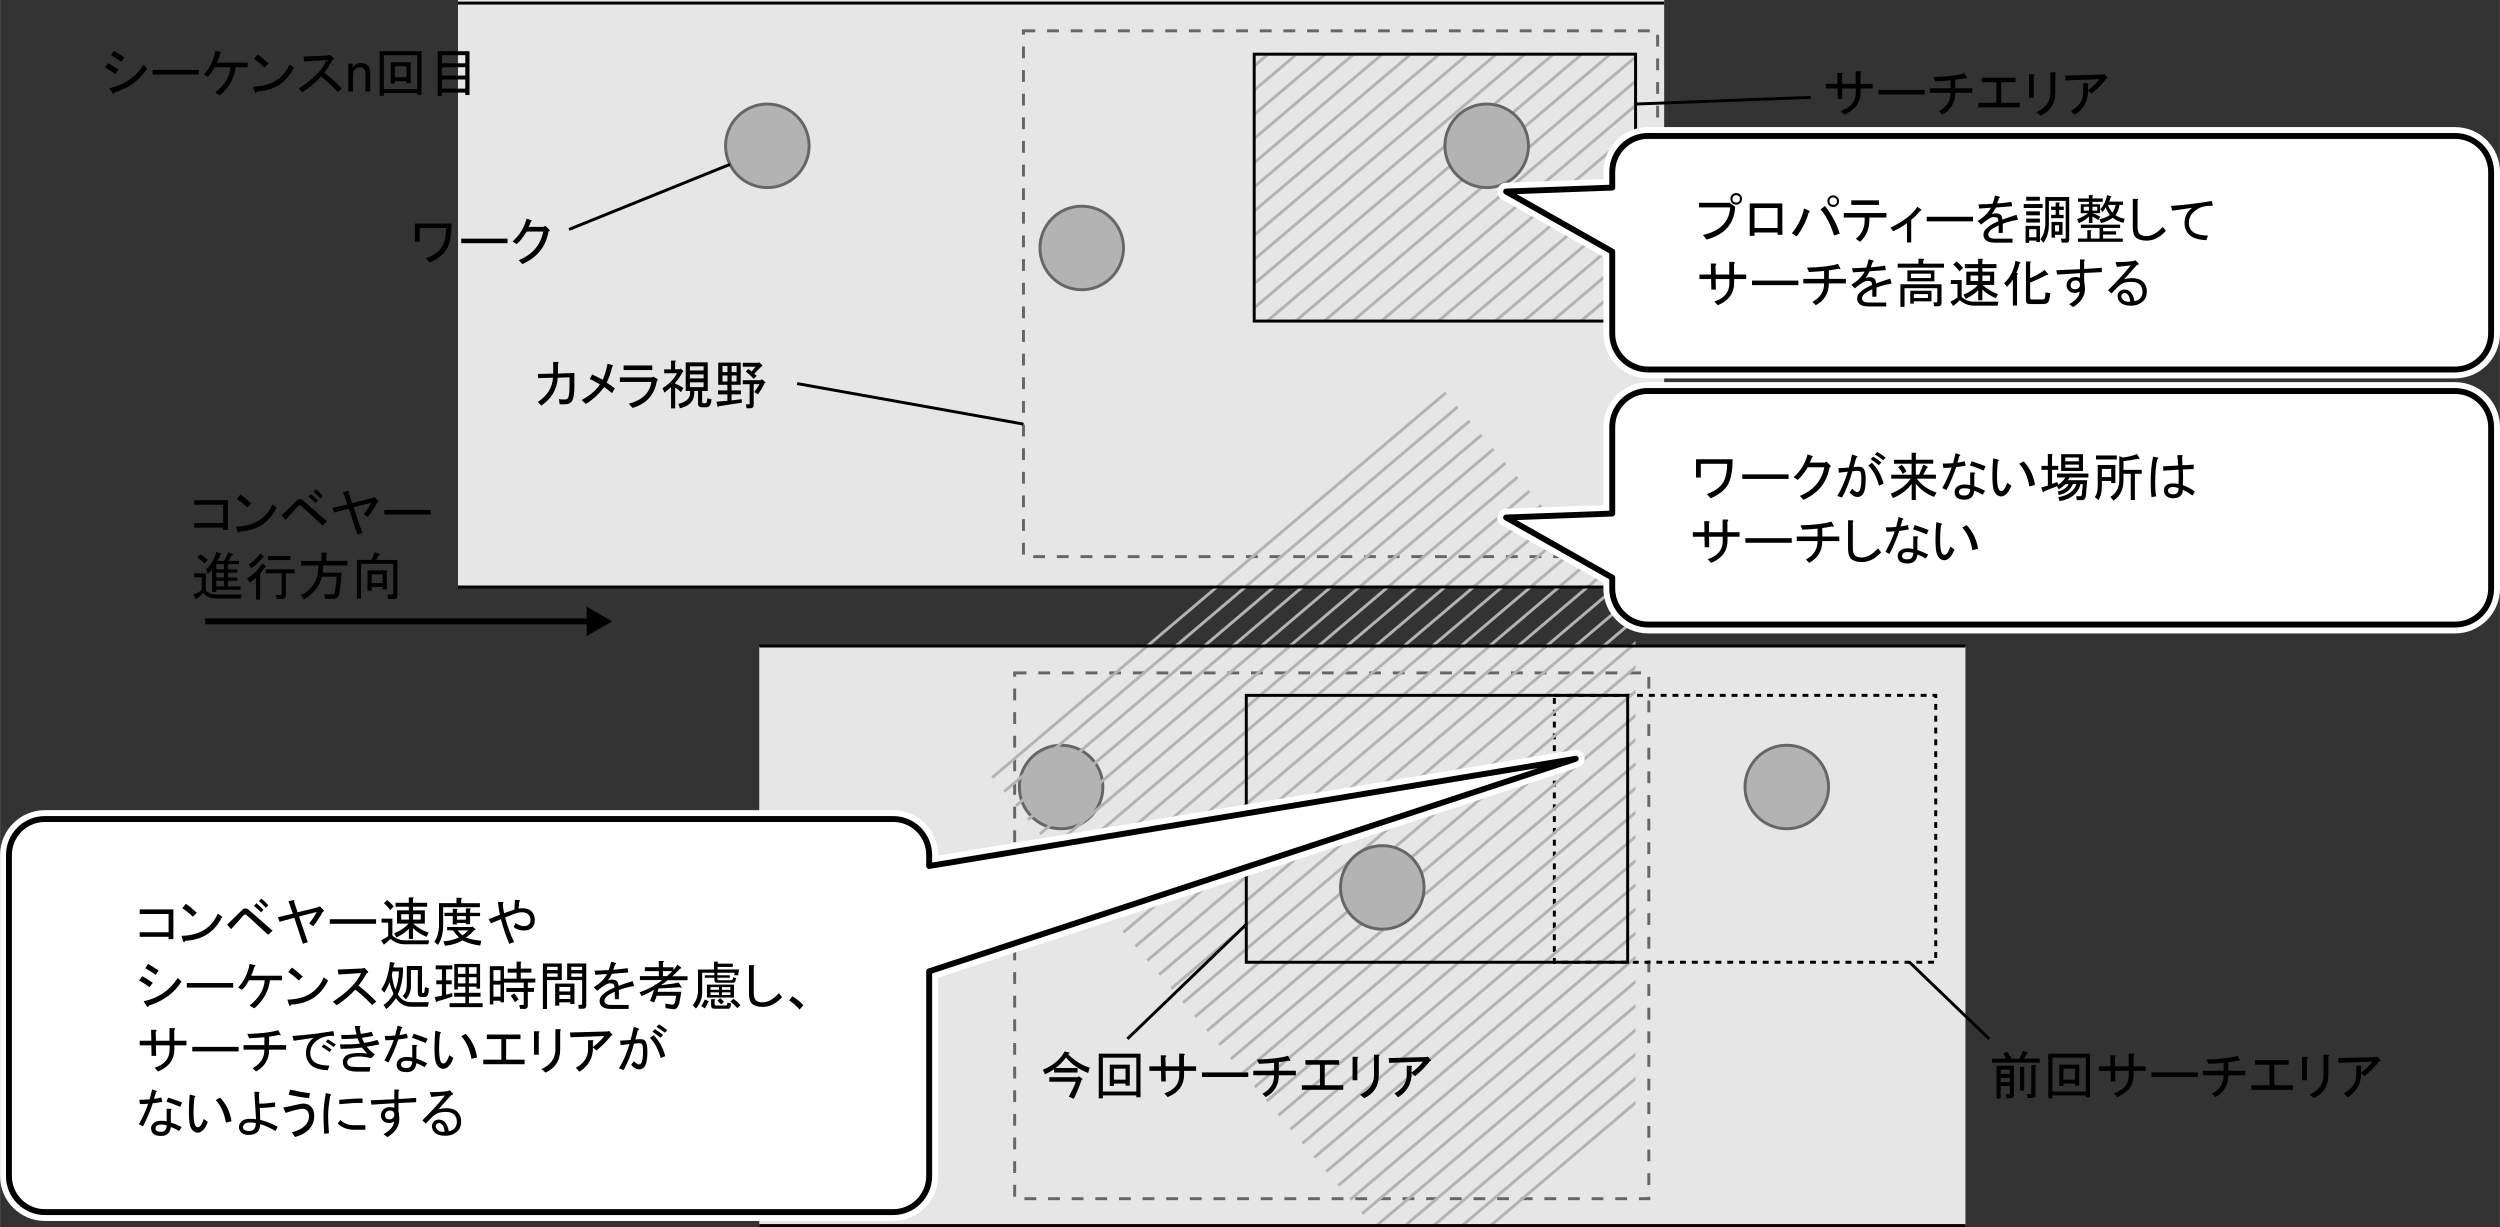 <?xml version="1.0" encoding="UTF-8"?>
<svg xmlns="http://www.w3.org/2000/svg" width="149.26mm" height="73.26mm" version="1.1" xmlns:xlink="http://www.w3.org/1999/xlink" viewBox="0 0 423.1 207.68">
  <rect x="0" y="0" width="423.1" height="207.68" fill="#333333" stroke="none"/>
  <defs>
    <clipPath id="clippath">
      <rect x="212.26" y="9.17" width="64.55" height="45.17" fill="none" stroke-width="0"/>
    </clipPath>
    <clipPath id="clippath-1">
      <rect x="159.36" y="57.83" width="117.45" height="149.6" fill="none" stroke-width="0"/>
    </clipPath>
  </defs>
  <g id="_レイヤー_2" data-name="レイヤー 2">
    <rect x="77.5" width="204.15" height="99.35" fill="#e6e6e6" stroke-width="0"/>
    <rect x="128.49" y="109.34" width="204.15" height="98.09" fill="#e6e6e6" stroke-width="0"/>
    <line x1="77.5" y1=".52" x2="281.65" y2=".52" fill="none" stroke="#000" stroke-miterlimit="10" stroke-width=".5"/>
    <rect x="210.92" y="117.69" width="64.55" height="45.17" fill="none" stroke-width="0"/>
    <g clip-path="url(#clippath)">
      <g>
        <line x1="246.04" y1="-42.05" x2="169.25" y2="23.09" fill="none" stroke="#b3b3b3" stroke-miterlimit="10" stroke-width=".5"/>
        <line x1="248.06" y1="-39.67" x2="171.27" y2="25.47" fill="none" stroke="#b3b3b3" stroke-miterlimit="10" stroke-width=".5"/>
        <line x1="250.08" y1="-37.29" x2="173.29" y2="27.85" fill="none" stroke="#b3b3b3" stroke-miterlimit="10" stroke-width=".5"/>
        <line x1="252.1" y1="-34.91" x2="175.31" y2="30.23" fill="none" stroke="#b3b3b3" stroke-miterlimit="10" stroke-width=".5"/>
        <line x1="254.12" y1="-32.53" x2="177.33" y2="32.61" fill="none" stroke="#b3b3b3" stroke-miterlimit="10" stroke-width=".5"/>
        <line x1="256.14" y1="-30.15" x2="179.35" y2="34.99" fill="none" stroke="#b3b3b3" stroke-miterlimit="10" stroke-width=".5"/>
        <line x1="258.16" y1="-27.77" x2="181.37" y2="37.38" fill="none" stroke="#b3b3b3" stroke-miterlimit="10" stroke-width=".5"/>
        <line x1="260.18" y1="-25.39" x2="183.39" y2="39.76" fill="none" stroke="#b3b3b3" stroke-miterlimit="10" stroke-width=".5"/>
        <line x1="262.2" y1="-23.01" x2="185.41" y2="42.14" fill="none" stroke="#b3b3b3" stroke-miterlimit="10" stroke-width=".5"/>
        <line x1="264.22" y1="-20.63" x2="187.43" y2="44.52" fill="none" stroke="#b3b3b3" stroke-miterlimit="10" stroke-width=".5"/>
        <line x1="266.24" y1="-18.24" x2="189.45" y2="46.9" fill="none" stroke="#b3b3b3" stroke-miterlimit="10" stroke-width=".5"/>
        <line x1="268.26" y1="-15.86" x2="191.47" y2="49.28" fill="none" stroke="#b3b3b3" stroke-miterlimit="10" stroke-width=".5"/>
        <line x1="270.28" y1="-13.48" x2="193.49" y2="51.66" fill="none" stroke="#b3b3b3" stroke-miterlimit="10" stroke-width=".5"/>
        <line x1="272.3" y1="-11.1" x2="195.51" y2="54.04" fill="none" stroke="#b3b3b3" stroke-miterlimit="10" stroke-width=".5"/>
        <line x1="274.32" y1="-8.72" x2="197.53" y2="56.42" fill="none" stroke="#b3b3b3" stroke-miterlimit="10" stroke-width=".5"/>
        <line x1="276.34" y1="-6.34" x2="199.55" y2="58.8" fill="none" stroke="#b3b3b3" stroke-miterlimit="10" stroke-width=".5"/>
        <line x1="278.36" y1="-3.96" x2="201.57" y2="61.18" fill="none" stroke="#b3b3b3" stroke-miterlimit="10" stroke-width=".5"/>
        <line x1="280.38" y1="-1.58" x2="203.59" y2="63.56" fill="none" stroke="#b3b3b3" stroke-miterlimit="10" stroke-width=".5"/>
        <line x1="282.4" y1=".8" x2="205.61" y2="65.94" fill="none" stroke="#b3b3b3" stroke-miterlimit="10" stroke-width=".5"/>
        <line x1="284.42" y1="3.18" x2="207.63" y2="68.33" fill="none" stroke="#b3b3b3" stroke-miterlimit="10" stroke-width=".5"/>
        <line x1="286.44" y1="5.56" x2="209.65" y2="70.71" fill="none" stroke="#b3b3b3" stroke-miterlimit="10" stroke-width=".5"/>
        <line x1="288.46" y1="7.94" x2="211.67" y2="73.09" fill="none" stroke="#b3b3b3" stroke-miterlimit="10" stroke-width=".5"/>
        <line x1="290.48" y1="10.32" x2="213.69" y2="75.47" fill="none" stroke="#b3b3b3" stroke-miterlimit="10" stroke-width=".5"/>
        <line x1="292.5" y1="12.71" x2="215.71" y2="77.85" fill="none" stroke="#b3b3b3" stroke-miterlimit="10" stroke-width=".5"/>
        <line x1="294.52" y1="15.09" x2="217.73" y2="80.23" fill="none" stroke="#b3b3b3" stroke-miterlimit="10" stroke-width=".5"/>
        <line x1="296.54" y1="17.47" x2="219.75" y2="82.61" fill="none" stroke="#b3b3b3" stroke-miterlimit="10" stroke-width=".5"/>
        <line x1="298.56" y1="19.85" x2="221.77" y2="84.99" fill="none" stroke="#b3b3b3" stroke-miterlimit="10" stroke-width=".5"/>
        <line x1="300.57" y1="22.23" x2="223.79" y2="87.37" fill="none" stroke="#b3b3b3" stroke-miterlimit="10" stroke-width=".5"/>
        <line x1="302.59" y1="24.61" x2="225.81" y2="89.75" fill="none" stroke="#b3b3b3" stroke-miterlimit="10" stroke-width=".5"/>
        <line x1="304.61" y1="26.99" x2="227.83" y2="92.13" fill="none" stroke="#b3b3b3" stroke-miterlimit="10" stroke-width=".5"/>
        <line x1="306.63" y1="29.37" x2="229.85" y2="94.51" fill="none" stroke="#b3b3b3" stroke-miterlimit="10" stroke-width=".5"/>
        <line x1="308.65" y1="31.75" x2="231.87" y2="96.89" fill="none" stroke="#b3b3b3" stroke-miterlimit="10" stroke-width=".5"/>
        <line x1="310.67" y1="34.13" x2="233.89" y2="99.28" fill="none" stroke="#b3b3b3" stroke-miterlimit="10" stroke-width=".5"/>
        <line x1="312.69" y1="36.51" x2="235.91" y2="101.66" fill="none" stroke="#b3b3b3" stroke-miterlimit="10" stroke-width=".5"/>
        <line x1="314.71" y1="38.89" x2="237.93" y2="104.04" fill="none" stroke="#b3b3b3" stroke-miterlimit="10" stroke-width=".5"/>
        <line x1="316.73" y1="41.27" x2="239.95" y2="106.42" fill="none" stroke="#b3b3b3" stroke-miterlimit="10" stroke-width=".5"/>
        <line x1="318.75" y1="43.66" x2="241.97" y2="108.8" fill="none" stroke="#b3b3b3" stroke-miterlimit="10" stroke-width=".5"/>
      </g>
    </g>
    <rect x="173.21" y="5.22" width="107.33" height="88.99" fill="none" stroke="#666" stroke-dasharray="0 0 0 0 2 2 0 0" stroke-miterlimit="10" stroke-width=".5"/>
    <rect x="171.72" y="113.89" width="107.33" height="88.99" fill="none" stroke="#666" stroke-dasharray="0 0 0 0 2 2 0 0" stroke-miterlimit="10" stroke-width=".5"/>
    <rect x="212.26" y="9.17" width="64.55" height="45.17" fill="none" stroke="#000" stroke-miterlimit="10" stroke-width=".5"/>
    <rect x="263.06" y="117.69" width="64.55" height="45.17" fill="none" stroke="#000" stroke-dasharray="0 0 0 0 1 1 0 0" stroke-miterlimit="10" stroke-width=".5"/>
    <circle cx="129.86" cy="24.68" r="7.07" fill="#b3b3b3" stroke="#666" stroke-miterlimit="10" stroke-width=".5"/>
    <circle cx="183.07" cy="41.97" r="7.07" fill="#b3b3b3" stroke="#666" stroke-miterlimit="10" stroke-width=".5"/>
    <circle cx="179.58" cy="133.2" r="7.07" fill="#b3b3b3" stroke="#666" stroke-miterlimit="10" stroke-width=".5"/>
    <circle cx="302.4" cy="133.2" r="7.07" fill="#b3b3b3" stroke="#666" stroke-miterlimit="10" stroke-width=".5"/>
    <circle cx="251.61" cy="24.68" r="7.07" fill="#b3b3b3" stroke="#666" stroke-miterlimit="10" stroke-width=".5"/>
    <g clip-path="url(#clippath-1)">
      <g>
        <line x1="244.7" y1="66.47" x2="167.91" y2="131.61" fill="none" stroke="#b3b3b3" stroke-miterlimit="10" stroke-width=".5"/>
        <line x1="246.72" y1="68.85" x2="169.93" y2="133.99" fill="none" stroke="#b3b3b3" stroke-miterlimit="10" stroke-width=".5"/>
        <line x1="248.74" y1="71.23" x2="171.95" y2="136.37" fill="none" stroke="#b3b3b3" stroke-miterlimit="10" stroke-width=".5"/>
        <line x1="250.76" y1="73.61" x2="173.97" y2="138.75" fill="none" stroke="#b3b3b3" stroke-miterlimit="10" stroke-width=".5"/>
        <line x1="252.78" y1="75.99" x2="175.99" y2="141.14" fill="none" stroke="#b3b3b3" stroke-miterlimit="10" stroke-width=".5"/>
        <line x1="254.8" y1="78.37" x2="178.01" y2="143.52" fill="none" stroke="#b3b3b3" stroke-miterlimit="10" stroke-width=".5"/>
        <line x1="256.82" y1="80.75" x2="180.03" y2="145.9" fill="none" stroke="#b3b3b3" stroke-miterlimit="10" stroke-width=".5"/>
        <line x1="258.84" y1="83.13" x2="182.05" y2="148.28" fill="none" stroke="#b3b3b3" stroke-miterlimit="10" stroke-width=".5"/>
        <line x1="260.86" y1="85.52" x2="184.07" y2="150.66" fill="none" stroke="#b3b3b3" stroke-miterlimit="10" stroke-width=".5"/>
        <line x1="262.88" y1="87.9" x2="186.09" y2="153.04" fill="none" stroke="#b3b3b3" stroke-miterlimit="10" stroke-width=".5"/>
        <line x1="264.9" y1="90.28" x2="188.11" y2="155.42" fill="none" stroke="#b3b3b3" stroke-miterlimit="10" stroke-width=".5"/>
        <line x1="266.92" y1="92.66" x2="190.13" y2="157.8" fill="none" stroke="#b3b3b3" stroke-miterlimit="10" stroke-width=".5"/>
        <line x1="268.94" y1="95.04" x2="192.15" y2="160.18" fill="none" stroke="#b3b3b3" stroke-miterlimit="10" stroke-width=".5"/>
        <line x1="270.96" y1="97.42" x2="194.17" y2="162.56" fill="none" stroke="#b3b3b3" stroke-miterlimit="10" stroke-width=".5"/>
        <line x1="272.98" y1="99.8" x2="196.19" y2="164.94" fill="none" stroke="#b3b3b3" stroke-miterlimit="10" stroke-width=".5"/>
        <line x1="275" y1="102.18" x2="198.21" y2="167.32" fill="none" stroke="#b3b3b3" stroke-miterlimit="10" stroke-width=".5"/>
        <line x1="277.02" y1="104.56" x2="200.23" y2="169.7" fill="none" stroke="#b3b3b3" stroke-miterlimit="10" stroke-width=".5"/>
        <line x1="279.04" y1="106.94" x2="202.25" y2="172.09" fill="none" stroke="#b3b3b3" stroke-miterlimit="10" stroke-width=".5"/>
        <line x1="281.05" y1="109.32" x2="204.27" y2="174.47" fill="none" stroke="#b3b3b3" stroke-miterlimit="10" stroke-width=".5"/>
        <line x1="283.07" y1="111.7" x2="206.29" y2="176.85" fill="none" stroke="#b3b3b3" stroke-miterlimit="10" stroke-width=".5"/>
        <line x1="285.09" y1="114.08" x2="208.31" y2="179.23" fill="none" stroke="#b3b3b3" stroke-miterlimit="10" stroke-width=".5"/>
        <line x1="287.11" y1="116.47" x2="210.33" y2="181.61" fill="none" stroke="#b3b3b3" stroke-miterlimit="10" stroke-width=".5"/>
        <line x1="289.13" y1="118.85" x2="212.35" y2="183.99" fill="none" stroke="#b3b3b3" stroke-miterlimit="10" stroke-width=".5"/>
        <line x1="291.15" y1="121.23" x2="214.37" y2="186.37" fill="none" stroke="#b3b3b3" stroke-miterlimit="10" stroke-width=".5"/>
        <line x1="293.17" y1="123.61" x2="216.39" y2="188.75" fill="none" stroke="#b3b3b3" stroke-miterlimit="10" stroke-width=".5"/>
        <line x1="295.19" y1="125.99" x2="218.41" y2="191.13" fill="none" stroke="#b3b3b3" stroke-miterlimit="10" stroke-width=".5"/>
        <line x1="297.21" y1="128.37" x2="220.43" y2="193.51" fill="none" stroke="#b3b3b3" stroke-miterlimit="10" stroke-width=".5"/>
        <line x1="299.23" y1="130.75" x2="222.45" y2="195.89" fill="none" stroke="#b3b3b3" stroke-miterlimit="10" stroke-width=".5"/>
        <line x1="301.25" y1="133.13" x2="224.47" y2="198.27" fill="none" stroke="#b3b3b3" stroke-miterlimit="10" stroke-width=".5"/>
        <line x1="303.27" y1="135.51" x2="226.49" y2="200.66" fill="none" stroke="#b3b3b3" stroke-miterlimit="10" stroke-width=".5"/>
        <line x1="305.29" y1="137.89" x2="228.51" y2="203.04" fill="none" stroke="#b3b3b3" stroke-miterlimit="10" stroke-width=".5"/>
        <line x1="307.31" y1="140.27" x2="230.53" y2="205.42" fill="none" stroke="#b3b3b3" stroke-miterlimit="10" stroke-width=".5"/>
        <line x1="309.33" y1="142.65" x2="232.55" y2="207.8" fill="none" stroke="#b3b3b3" stroke-miterlimit="10" stroke-width=".5"/>
        <line x1="311.35" y1="145.03" x2="234.57" y2="210.18" fill="none" stroke="#b3b3b3" stroke-miterlimit="10" stroke-width=".5"/>
        <line x1="313.37" y1="147.42" x2="236.59" y2="212.56" fill="none" stroke="#b3b3b3" stroke-miterlimit="10" stroke-width=".5"/>
        <line x1="315.39" y1="149.8" x2="238.61" y2="214.94" fill="none" stroke="#b3b3b3" stroke-miterlimit="10" stroke-width=".5"/>
        <line x1="317.41" y1="152.18" x2="240.63" y2="217.32" fill="none" stroke="#b3b3b3" stroke-miterlimit="10" stroke-width=".5"/>
      </g>
    </g>
    <line x1="77.5" y1="99.35" x2="281.65" y2="99.35" fill="none" stroke="#000" stroke-miterlimit="10" stroke-width=".5"/>
    <line x1="128.49" y1="109.34" x2="332.63" y2="109.34" fill="none" stroke="#000" stroke-miterlimit="10" stroke-width=".5"/>
    <line x1="128.49" y1="207.43" x2="332.63" y2="207.43" fill="none" stroke="#000" stroke-miterlimit="10" stroke-width=".5"/>
    <circle cx="233.94" cy="150.2" r="7.07" fill="#b3b3b3" stroke="#666" stroke-miterlimit="10" stroke-width=".5"/>
    <rect x="210.92" y="117.69" width="64.55" height="45.17" fill="none" stroke="#000" stroke-miterlimit="10" stroke-width=".5"/>
  </g>
  <g id="_レイヤー_3" data-name="レイヤー 3">
    <g>
      <line x1="34.72" y1="105.17" x2="100" y2="105.17" fill="none" stroke="#000" stroke-miterlimit="10"/>
      <polygon points="99.27 107.66 103.59 105.17 99.27 102.67 99.27 107.66" fill="#000" stroke-width="0"/>
    </g>
    <line x1="123.53" y1="27.82" x2="96.29" y2="38.83" fill="none" stroke="#000" stroke-miterlimit="10" stroke-width=".5"/>
    <line x1="173.21" y1="71.78" x2="134.9" y2="64.92" fill="none" stroke="#000" stroke-miterlimit="10" stroke-width=".5"/>
    <line x1="276.81" y1="17.61" x2="306.47" y2="16.47" fill="none" stroke="#000" stroke-miterlimit="10" stroke-width=".5"/>
    <line x1="210.92" y1="156.45" x2="190.8" y2="175.83" fill="none" stroke="#000" stroke-miterlimit="10" stroke-width=".5"/>
    <line x1="323.17" y1="162.86" x2="336.66" y2="175.84" fill="none" stroke="#000" stroke-miterlimit="10" stroke-width=".5"/>
    <g>
      <path d="M278.95,23.01h136.57c3.36,0,6.09,2.73,6.09,6.09v27.35c0,3.36-2.73,6.09-6.09,6.09h-136.57c-3.36,0-6.09-2.73-6.09-6.09v-13.86l-17.96-10.17,17.96-.67v-2.66c0-3.36,2.73-6.09,6.09-6.09Z" fill="#fff" stroke="#fff" stroke-linecap="round" stroke-linejoin="round" stroke-width="3"/>
      <path d="M278.95,23.01h136.57c3.36,0,6.09,2.73,6.09,6.09v27.35c0,3.36-2.73,6.09-6.09,6.09h-136.57c-3.36,0-6.09-2.73-6.09-6.09v-13.86l-17.96-10.17,17.96-.67v-2.66c0-3.36,2.73-6.09,6.09-6.09Z" fill="#fff" stroke="#000" stroke-linecap="round" stroke-linejoin="round"/>
    </g>
    <g>
      <path d="M278.95,66.18h136.57c3.36,0,6.09,2.73,6.09,6.09v27.35c0,3.36-2.73,6.09-6.09,6.09h-136.57c-3.36,0-6.09-2.73-6.09-6.09v-1.86l-17.96-10.17,17.96-.67v-14.66c0-3.36,2.73-6.09,6.09-6.09Z" fill="#fff" stroke="#fff" stroke-linecap="round" stroke-linejoin="round" stroke-width="3"/>
      <path d="M278.95,66.18h136.57c3.36,0,6.09,2.73,6.09,6.09v27.35c0,3.36-2.73,6.09-6.09,6.09h-136.57c-3.36,0-6.09-2.73-6.09-6.09v-1.86l-17.96-10.17,17.96-.67v-14.66c0-3.36,2.73-6.09,6.09-6.09Z" fill="#fff" stroke="#000" stroke-linecap="round" stroke-linejoin="round"/>
    </g>
    <g>
      <path d="M151.16,205.15H7.59c-3.36,0-6.09-2.73-6.09-6.09v-54.35c0-3.36,2.73-6.09,6.09-6.09h143.57c3.36,0,6.09,2.73,6.09,6.09v1.86s109.43-18.15,109.43-18.15l-109.43,35.98v34.66c0,3.36-2.73,6.09-6.09,6.09Z" fill="#fff" stroke="#fff" stroke-linecap="round" stroke-linejoin="round" stroke-width="3"/>
      <path d="M151.16,205.15H7.59c-3.36,0-6.09-2.73-6.09-6.09v-54.35c0-3.36,2.73-6.09,6.09-6.09h143.57c3.36,0,6.09,2.73,6.09,6.09v1.86s109.43-18.15,109.43-18.15l-109.43,35.98v34.66c0,3.36-2.73,6.09-6.09,6.09Z" fill="#fff" stroke="#000" stroke-linecap="round" stroke-linejoin="round"/>
    </g>
  </g>
  <g id="JA_アウトライン">
    <g>
      <path d="M37.75,85.43h-4.89v-.77h5.7v5.03h-.81v-.39h-4.89v-.77h4.89v-3.09Z" fill="#000" stroke-width="0"/>
      <path d="M46.82,85.88c-1.24,2.58-3.33,3.94-6.26,4.08-.12.3-.23.33-.35.07l-.28-.91c3.05-.07,5.1-1.32,6.15-3.76l.74.53ZM40.07,84.44l.6-.74c.49.3,1.11.81,1.86,1.51l-.67.67c-.63-.59-1.23-1.07-1.79-1.44Z" fill="#000" stroke-width="0"/>
      <path d="M55.36,88.24l-.77.7c-1.22-1.12-2.37-2.18-3.45-3.16-.21-.19-.35-.28-.42-.28-.12,0-.26.09-.42.28-.68.8-1.34,1.54-1.97,2.21l-.67-.77c.91-.89,1.78-1.73,2.6-2.53.14-.14.3-.21.49-.21s.35.06.49.18c1.08.96,2.45,2.16,4.11,3.59ZM52.62,83.6c.37.3.77.68,1.2,1.12l-.42.42c-.47-.47-.87-.83-1.2-1.09l.42-.46ZM54.63,83.95l-.42.42c-.45-.49-.83-.87-1.16-1.12l.42-.42c.4.3.79.68,1.16,1.12Z" fill="#000" stroke-width="0"/>
      <path d="M59.58,85.15l3.38-.84.39-.18.63.63c.12.14.07.25-.14.32-.4.75-.94,1.56-1.62,2.43l-.67-.49c.49-.59.91-1.23,1.27-1.93l-2.99.77,1.48,4.36-.84.25-1.44-4.39-2.5.67-.28-.77,2.53-.6-.74-2.11.84-.18c.21,0,.25.09.11.28l.6,1.79Z" fill="#000" stroke-width="0"/>
      <path d="M65.03,87.08v-.77h7.84v.77h-7.84Z" fill="#000" stroke-width="0"/>
      <path d="M32.72,100.62c.56-.19,1.03-.44,1.41-.77v-2.14h-1.27v-.67h1.97v2.88c.42.47,1.02.7,1.79.7h4.29l-.18.67h-4.11c-1.01,0-1.76-.33-2.25-.98-.28.42-.7.79-1.27,1.09l-.39-.77ZM34.59,95.38c-.3-.35-.72-.69-1.23-1.02l.49-.56c.59.33,1.02.66,1.3.98l-.56.6ZM35.18,97.14l-.35-.77c.89-.8,1.48-1.78,1.76-2.95l.77.21c.19.07.16.14-.07.21-.12.35-.28.72-.49,1.09h1.09c.33-.49.56-.97.7-1.44l.77.28c.16.12.13.19-.11.21-.16.28-.39.6-.67.95h1.86v.56h-1.86v.88h1.58v.56h-1.58v.81h1.55v.56h-1.55v.95h2.11v.56h-4.11v.39h-.7v-3.8c-.28.38-.52.62-.7.74ZM36.59,95.49v.88h1.3v-.88h-1.3ZM36.59,96.93v.81h1.3v-.81h-1.3ZM36.59,98.3v.95h1.3v-.95h-1.3Z" fill="#000" stroke-width="0"/>
      <path d="M44.01,101.5h-.7v-3.73c-.23.26-.59.54-1.05.84l-.46-.7c1.01-.61,1.86-1.46,2.57-2.57l.56.46c.12.14.09.2-.07.18-.28.38-.56.74-.84,1.09v4.43ZM42.5,96.16l-.42-.63c.66-.37,1.31-1,1.97-1.86l.53.46c.12.14.09.2-.07.18-.73.89-1.39,1.51-2,1.86ZM44.96,97.04v-.67h4.89v.67h-1.48v3.59c0,.49-.2.74-.6.74h-.95l-.14-.67h.84c.09,0,.14-.05.14-.14v-3.52h-2.71ZM49.14,94.12v.67h-3.8v-.67h3.8Z" fill="#000" stroke-width="0"/>
      <path d="M54.56,96.93h3.27l-.35,3.16c-.09.84-.43,1.27-1.02,1.27h-1.41l-.18-.77h1.51c.16,0,.27-.18.32-.53l.28-2.46h-2.53c-.3,1.5-1.31,2.79-3.02,3.87l-.49-.74c1.83-.94,2.8-2.4,2.92-4.39l.04-.63h-2.95v-.77h3.45v-1.41h.77c.23.05.25.14.04.28v1.12h3.55v.77h-4.04l-.14,1.23Z" fill="#000" stroke-width="0"/>
      <path d="M61.09,95.42v5.91h-.7v-6.57h2.5l.53-1.3.84.32c.09.09.06.15-.11.18l-.53.81h3.62v6.05c0,.37-.19.56-.56.56h-1.02l-.07-.77h.81c.09,0,.14-.05.14-.14v-5.03h-5.45ZM64.75,99.78v-.42h-1.86v.63h-.7v-3.45h3.27v3.23h-.7ZM62.89,97.21v1.48h1.86v-1.48h-1.86Z" fill="#000" stroke-width="0"/>
    </g>
    <g>
      <path d="M72.71,44.43l-.67-.7c1.38-.52,2.31-1.18,2.78-2,.44-.77.67-1.82.67-3.13h-4.46v2.32h-.81v-3.09h6.19c0,1.9-.26,3.32-.77,4.25-.52.94-1.49,1.72-2.92,2.36Z" fill="#000" stroke-width="0"/>
      <path d="M78.05,41.16v-.77h7.84v.77h-7.84Z" fill="#000" stroke-width="0"/>
      <path d="M88.42,44.71l-.63-.67c2.3-.94,3.68-2.55,4.15-4.85h-2.81c-.54.89-1.1,1.61-1.69,2.14l-.7-.46c1.22-1.1,2-2.39,2.36-3.87l.81.28c.14.07.12.14-.07.21-.09.3-.22.61-.39.91h2.53l.32-.18.63.63c.16.16.13.28-.11.35-.45,2.55-1.91,4.38-4.39,5.48Z" fill="#000" stroke-width="0"/>
    </g>
    <g>
      <path d="M176.49,181.05c1.73-.7,2.96-1.73,3.69-3.09l.74.18c.16.02.15.09-.04.21l-.07.14c1.17,1.12,2.38,1.86,3.62,2.21l-.28.91c-1.59-.63-2.84-1.51-3.73-2.64-.63.82-1.23,1.42-1.79,1.79h3.73v.77h-3.97v-.56c-.59.4-1.1.68-1.55.84l-.35-.77ZM182.54,182.14l.63.42c.09.09.06.15-.11.18-.49,1.43-.94,2.51-1.34,3.23l-.84-.35c.49-.87.89-1.71,1.2-2.53h-4.5v-.77h4.85l.11-.18Z" fill="#000" stroke-width="0"/>
      <path d="M192.31,185.72v-.32h-5.66v.49h-.7v-7.56h7.07v7.38h-.7ZM186.65,184.74h5.66v-5.73h-5.66v5.73ZM190.49,183.75v-.35h-1.97v.39h-.7v-3.59h3.38v3.55h-.7ZM188.52,182.73h1.97v-1.86h-1.97v1.86Z" fill="#000" stroke-width="0"/>
      <path d="M200.36,180.48h2.07v.77h-2.04v.67c0,1.76-.93,3.01-2.78,3.76l-.56-.63c1.69-.56,2.53-1.58,2.53-3.06v-.74h-2.32l.04,1.79h-.77l-.04-1.79h-1.97v-.77h1.97l-.04-1.86h.74c.23.02.25.14.04.35l.04,1.51h2.29v-2.14h.77c.23.02.25.14.04.35v1.79Z" fill="#000" stroke-width="0"/>
      <path d="M203.42,182.28v-.77h7.84v.77h-7.84Z" fill="#000" stroke-width="0"/>
      <path d="M216.43,181.22h2.88v.77h-2.88c0,1.64-.74,2.87-2.21,3.69l-.56-.56c1.34-.75,1.99-1.79,1.97-3.13h-3.52v-.77h3.52v-1.34c-.66.07-1.51.13-2.57.18l-.32-.74c2.27-.05,4.02-.26,5.24-.63l.39.74c.07.16-.04.19-.32.07-.49.12-1.03.21-1.62.28v1.44Z" fill="#000" stroke-width="0"/>
      <path d="M227.33,183.68v.77h-7v-.77h3.06v-3.48h-2.46v-.77h5.7v.77h-2.43v3.48h3.13Z" fill="#000" stroke-width="0"/>
      <path d="M229.72,182.84h-.81v-3.97h.77c.23.02.25.12.04.28v3.69ZM233.34,182.07c0,1.76-.82,3.02-2.46,3.8l-.7-.6c1.55-.7,2.33-1.78,2.36-3.23v-3.52h.74c.23.05.26.14.07.28v3.27Z" fill="#000" stroke-width="0"/>
      <path d="M238.9,181.57c.05,1.78-.72,3.16-2.29,4.15l-.6-.67c1.38-.75,2.07-1.8,2.07-3.16v-1.51h.74c.21.02.23.11.07.25v.91c.84-.63,1.49-1.25,1.93-1.86l-5.73.21-.07-.81,6.4-.18.25-.07.53.63c.07.09.01.13-.18.11-.7.91-1.55,1.77-2.53,2.57l-.6-.56Z" fill="#000" stroke-width="0"/>
    </g>
    <g>
      <path d="M342.55,179.18h2.67v.67h-8.09v-.67h2.39c-.14-.33-.3-.61-.49-.84l.63-.35c.26.26.52.66.77,1.2h1.3c.26-.44.47-.89.63-1.34l.81.28c.09.09.06.15-.11.18-.14.26-.32.55-.53.88ZM340.15,185.09v-1.27h-1.55v2.11h-.7v-5.55h2.95v4.89c0,.4-.19.6-.56.6h-.7l-.18-.67h.63c.07,0,.11-.04.11-.11ZM340.15,181.75v-.7h-1.55v.7h1.55ZM340.15,182.42h-1.55v.74h1.55v-.74ZM341.88,180.56h.7v4.04h-.7v-4.04ZM343.78,185.06v-4.78h.67c.23.05.25.14.04.28v4.68c0,.4-.19.6-.56.6h-.77l-.14-.67h.67c.07,0,.11-.04.11-.11Z" fill="#000" stroke-width="0"/>
      <path d="M353.02,185.72v-.32h-5.66v.49h-.7v-7.56h7.07v7.38h-.7ZM347.36,184.74h5.66v-5.73h-5.66v5.73ZM351.19,183.75v-.35h-1.97v.39h-.7v-3.59h3.38v3.55h-.7ZM349.22,182.73h1.97v-1.86h-1.97v1.86Z" fill="#000" stroke-width="0"/>
      <path d="M361.07,180.48h2.07v.77h-2.04v.67c0,1.76-.93,3.01-2.78,3.76l-.56-.63c1.69-.56,2.53-1.58,2.53-3.06v-.74h-2.32l.04,1.79h-.77l-.04-1.79h-1.97v-.77h1.97l-.04-1.86h.74c.23.02.25.14.04.35l.04,1.51h2.29v-2.14h.77c.23.02.25.14.04.35v1.79Z" fill="#000" stroke-width="0"/>
      <path d="M364.13,182.28v-.77h7.84v.77h-7.84Z" fill="#000" stroke-width="0"/>
      <path d="M377.14,181.22h2.88v.77h-2.88c0,1.64-.74,2.87-2.21,3.69l-.56-.56c1.34-.75,1.99-1.79,1.97-3.13h-3.52v-.77h3.52v-1.34c-.66.07-1.51.13-2.57.18l-.32-.74c2.27-.05,4.02-.26,5.24-.63l.39.74c.07.16-.04.19-.32.07-.49.12-1.03.21-1.62.28v1.44Z" fill="#000" stroke-width="0"/>
      <path d="M388.04,183.68v.77h-7v-.77h3.06v-3.48h-2.46v-.77h5.7v.77h-2.43v3.48h3.13Z" fill="#000" stroke-width="0"/>
      <path d="M390.43,182.84h-.81v-3.97h.77c.23.02.25.12.04.28v3.69ZM394.05,182.07c0,1.76-.82,3.02-2.46,3.8l-.7-.6c1.55-.7,2.33-1.78,2.36-3.23v-3.52h.74c.23.05.26.14.07.28v3.27Z" fill="#000" stroke-width="0"/>
      <path d="M399.6,181.57c.05,1.78-.71,3.16-2.29,4.15l-.6-.67c1.38-.75,2.07-1.8,2.07-3.16v-1.51h.74c.21.02.23.11.07.25v.91c.84-.63,1.49-1.25,1.93-1.86l-5.73.21-.07-.81,6.4-.18.25-.07.53.63c.07.09.01.13-.18.11-.7.91-1.55,1.77-2.53,2.57l-.6-.56Z" fill="#000" stroke-width="0"/>
    </g>
    <g>
      <path d="M96.39,63.86l-2,.07c-.14,1.99-1.07,3.56-2.78,4.71l-.6-.6c1.62-1.08,2.47-2.45,2.57-4.11l-2.5.07-.07-.7,2.6-.07v-1.97h.74c.26.05.28.14.07.28v1.69l2.78-.11v2.18c0,1.15-.11,1.96-.32,2.43-.21.47-.66.7-1.34.7h-.84l-.11-.88c.35.05.66.07.91.07.35,0,.57-.12.67-.35.14-.37.21-1.03.21-1.97v-1.44Z" fill="#000" stroke-width="0"/>
      <path d="M98.43,67.7c1.43-.77,2.46-1.65,3.09-2.64-.66-.4-1.23-.7-1.72-.91l.42-.77c.52.23,1.1.54,1.76.91.33-.68.61-1.59.84-2.74l.84.28c.16.05.15.12-.04.21-.3,1.17-.62,2.07-.95,2.71.56.38,1.02.7,1.37.98l-.46.81c-.47-.4-.91-.74-1.34-1.02-.87,1.17-1.9,2.12-3.09,2.85l-.74-.67Z" fill="#000" stroke-width="0"/>
      <path d="M106.41,68.33c2.27-.59,3.55-1.82,3.83-3.69h-5.34v-.77h5.38l.32-.11.63.39c.14.12.12.22-.07.32-.38,2.34-1.75,3.87-4.11,4.57l-.63-.7ZM110.38,62.63h-4.85v-.77h4.85v.77Z" fill="#000" stroke-width="0"/>
      <path d="M114.25,61.23v1.27h.77l.14-.14.53.46-.14.11c-.38.7-.81,1.32-1.3,1.86v.14c.49.19.96.43,1.41.74l-.42.7c-.28-.28-.61-.54-.98-.77v3.52h-.7v-3.62c-.33.33-.7.65-1.12.95l-.32-.74c1.1-.7,1.92-1.55,2.46-2.53h-2.18v-.67h1.16v-1.48h.67c.19.02.2.09.04.21ZM118.12,66.18h-.63v.32c0,1.36-.81,2.23-2.43,2.6l-.25-.74c1.31-.33,1.97-.93,1.97-1.79v-.39h-.74v-4.85h3.73v4.85h-.95v1.79c0,.19.08.28.25.28h.32c.12,0,.19-.07.21-.21l.11-.63.7.18c-.07.89-.35,1.34-.84,1.34h-.77c-.45,0-.67-.21-.67-.63v-2.11ZM116.75,62.7h2.32v-.7h-2.32v.7ZM116.75,64.04h2.32v-.67h-2.32v.67ZM116.75,65.52h2.32v-.81h-2.32v.81Z" fill="#000" stroke-width="0"/>
      <path d="M125.57,68.15l-3.94.6c-.02.16-.08.2-.18.11l-.21-.88,1.86-.14v-1.09h-1.58v-.67h1.58v-.95h-1.55v-3.76h3.8v3.76h-1.55v.95h1.58v.67h-1.58v1.02l1.72-.21.04.6ZM123.11,61.93h-.84v1.05h.84v-1.05ZM123.11,64.57v-1.02h-.84v1.02h.84ZM124.66,62.98v-1.05h-.84v1.05h.84ZM124.66,64.57v-1.02h-.84v1.02h.84ZM127.65,66.36c.4-.54.69-.98.88-1.34h-.98v3.48c0,.4-.19.6-.56.6h-.63l-.14-.67h.53c.07,0,.11-.04.11-.11v-3.3h-1.16v-.67h3.06l.18-.18.56.49c.09.09.06.15-.11.18-.28.63-.66,1.27-1.12,1.9l-.6-.39ZM127.22,62.88l.63-.81h-2.14v-.67h2.64l.11-.11.53.53c.09.09.06.15-.11.18l-1.23,1.23.39.39-.49.49c-.45-.49-.89-.9-1.34-1.23l.42-.42c.16.09.36.23.6.42Z" fill="#000" stroke-width="0"/>
    </g>
    <g>
      <path d="M20.05,11.8l-.56.74c-.7-.52-1.29-.89-1.76-1.12l.53-.74c.59.3,1.18.68,1.79,1.12ZM18.5,14.93c2.55-.56,4.48-1.89,5.77-3.97l.63.63c-1.2,1.92-3.05,3.28-5.55,4.08-.07.28-.19.29-.35.04l-.49-.77ZM21.03,9.73l-.49.74c-.63-.44-1.22-.82-1.76-1.12l.46-.74c.63.35,1.23.73,1.79,1.12Z" fill="#000" stroke-width="0"/>
      <path d="M25.81,12.61v-.77h7.84v.77h-7.84Z" fill="#000" stroke-width="0"/>
      <path d="M34.46,12.61c1.03-1.05,1.69-2.39,1.97-4.01l.88.21c.19.05.16.14-.07.28-.14.52-.32,1.02-.53,1.51h5.2v.77h-2.04c-.21,1.83-1.09,3.41-2.64,4.75l-.81-.46c1.62-1.29,2.47-2.72,2.57-4.29h-2.67c-.3.61-.69,1.15-1.16,1.62l-.7-.39Z" fill="#000" stroke-width="0"/>
      <path d="M49.72,11.41c-1.24,2.58-3.33,3.94-6.26,4.08-.12.3-.23.33-.35.07l-.28-.91c3.05-.07,5.1-1.32,6.15-3.76l.74.53ZM42.97,9.97l.6-.74c.49.3,1.11.81,1.86,1.51l-.67.67c-.63-.59-1.23-1.07-1.79-1.44Z" fill="#000" stroke-width="0"/>
      <path d="M57.87,14.97l-.7.6c-.98-1.03-1.93-1.9-2.85-2.6-.91.98-1.96,1.86-3.13,2.64l-.67-.6c2.48-1.62,4.08-3.23,4.78-4.85l-3.83.25-.11-.84,4.08-.18.42-.11.56.56c.16.16.12.27-.14.32-.45.77-.91,1.49-1.41,2.14,1.01.77,2,1.66,2.99,2.67Z" fill="#000" stroke-width="0"/>
      <path d="M58.93,15.49v-4.71h.74v.66c.33-.51.81-.77,1.44-.77.27,0,.52.05.75.15s.4.24.51.4c.11.17.19.36.24.59.03.15.04.41.04.78v2.9h-.81v-2.86c0-.32-.03-.57-.09-.73-.06-.16-.16-.29-.31-.38-.15-.1-.33-.14-.53-.14-.32,0-.6.11-.83.32-.23.21-.35.62-.35,1.22v2.57h-.81Z" fill="#000" stroke-width="0"/>
      <path d="M70.61,16.06v-.32h-5.66v.49h-.7v-7.56h7.07v7.38h-.7ZM64.95,15.07h5.66v-5.73h-5.66v5.73ZM68.79,14.09v-.35h-1.97v.39h-.7v-3.59h3.38v3.55h-.7ZM66.82,13.07h1.97v-1.86h-1.97v1.86Z" fill="#000" stroke-width="0"/>
      <path d="M79.44,16.09h-.7v-.42h-3.97v.56h-.7v-7.56h5.38v7.42ZM78.74,10.71v-1.37h-3.97v1.37h3.97ZM78.74,12.79v-1.41h-3.97v1.41h3.97ZM78.74,15v-1.55h-3.97v1.55h3.97Z" fill="#000" stroke-width="0"/>
    </g>
    <g>
      <path d="M314.86,14.2h2.07v.77h-2.04v.67c0,1.76-.93,3.01-2.78,3.76l-.56-.63c1.69-.56,2.53-1.58,2.53-3.06v-.74h-2.32l.04,1.79h-.77l-.04-1.79h-1.97v-.77h1.97l-.04-1.86h.74c.23.02.25.14.04.35l.04,1.51h2.29v-2.14h.77c.23.02.25.14.04.35v1.79Z" fill="#000" stroke-width="0"/>
      <path d="M317.92,15.99v-.77h7.84v.77h-7.84Z" fill="#000" stroke-width="0"/>
      <path d="M330.92,14.94h2.88v.77h-2.88c0,1.64-.74,2.87-2.21,3.69l-.56-.56c1.34-.75,1.99-1.79,1.97-3.13h-3.52v-.77h3.52v-1.34c-.66.07-1.51.13-2.57.18l-.32-.74c2.27-.05,4.02-.26,5.24-.63l.39.74c.07.16-.04.19-.32.07-.49.12-1.03.21-1.62.28v1.44Z" fill="#000" stroke-width="0"/>
      <path d="M341.82,17.4v.77h-7v-.77h3.06v-3.48h-2.46v-.77h5.7v.77h-2.43v3.48h3.13Z" fill="#000" stroke-width="0"/>
      <path d="M344.21,16.55h-.81v-3.97h.77c.23.02.25.12.04.28v3.69ZM347.83,15.78c0,1.76-.82,3.02-2.46,3.8l-.7-.6c1.55-.7,2.33-1.78,2.36-3.23v-3.52h.74c.23.05.26.14.07.28v3.27Z" fill="#000" stroke-width="0"/>
      <path d="M353.39,15.29c.05,1.78-.72,3.16-2.29,4.15l-.6-.67c1.38-.75,2.07-1.8,2.07-3.16v-1.51h.74c.21.02.23.11.07.25v.91c.84-.63,1.49-1.25,1.93-1.86l-5.73.21-.07-.81,6.4-.18.25-.07.53.63c.07.09.01.13-.18.11-.7.91-1.55,1.77-2.53,2.57l-.6-.56Z" fill="#000" stroke-width="0"/>
    </g>
    <g>
      <path d="M287.55,35.1v-.77h5.2l.91.67c-.12,2.84-1.72,4.69-4.82,5.55l-.63-.77c2.93-.68,4.46-2.24,4.61-4.68h-5.27ZM293.14,34.36c-.19-.19-.28-.42-.28-.7s.09-.52.28-.7.42-.28.7-.28.52.09.7.28c.19.19.28.42.28.7s-.09.52-.28.7-.42.28-.7.28-.52-.09-.7-.28ZM294.3,34.12c.12-.12.18-.27.18-.46s-.06-.34-.18-.46c-.12-.12-.27-.18-.46-.18s-.34.06-.46.18-.18.27-.18.46.06.34.18.46c.12.12.27.18.46.18s.34-.06.46-.18Z" fill="#000" stroke-width="0"/>
      <path d="M301.65,39.74h-.81v-.39h-3.9v.56h-.81v-5.48h5.52v5.31ZM296.94,35.21v3.38h3.9v-3.38h-3.9Z" fill="#000" stroke-width="0"/>
      <path d="M306.18,35.66c.19.12.16.22-.07.32-.42,1.48-1.1,2.82-2.04,4.04l-.81-.53c1.03-1.24,1.72-2.65,2.07-4.22l.84.39ZM308.86,34.86c1.17,1.48,2,3.04,2.5,4.68l-.95.32c-.59-1.85-1.35-3.33-2.29-4.43l.74-.56ZM309.56,34.75c-.19-.19-.28-.42-.28-.7s.09-.52.28-.7c.19-.19.42-.28.7-.28s.52.09.7.28c.19.19.28.42.28.7s-.09.52-.28.7c-.19.19-.42.28-.7.28s-.52-.09-.7-.28ZM310.72,34.5c.12-.12.18-.27.18-.46s-.06-.34-.18-.46c-.12-.12-.27-.18-.46-.18s-.34.06-.46.18c-.12.12-.18.27-.18.46s.06.34.18.46c.12.12.27.18.46.18s.34-.06.46-.18Z" fill="#000" stroke-width="0"/>
      <path d="M315.57,36.82h-3.52v-.77h7.21v.77h-2.88v.46c0,1.48-.53,2.7-1.58,3.66l-.7-.53c.98-.77,1.48-1.82,1.48-3.13v-.46ZM313.32,34.68v-.77h4.68v.77h-4.68Z" fill="#000" stroke-width="0"/>
      <path d="M323.45,41.04h-.7v-3.27c-.52.4-1.29.86-2.32,1.37l-.49-.6c2.23-1.08,3.75-2.26,4.57-3.55l.6.46c.14.12.09.2-.14.25-.4.49-.9,1-1.51,1.51v3.83Z" fill="#000" stroke-width="0"/>
      <path d="M326.08,37.46v-.77h7.84v.77h-7.84Z" fill="#000" stroke-width="0"/>
      <path d="M337.9,36.12c.3,0,.55.09.74.28.14.14.22.4.25.77.7-.26,1.5-.53,2.39-.81l.25.84c-.91.14-1.77.36-2.57.67v1.55h-.7v-1.27c-.7.33-1.16.6-1.37.81-.26.26-.39.52-.39.77,0,.14.07.28.21.42.16.16.48.25.95.25h2.95v.67h-2.99c-.75,0-1.28-.15-1.58-.46-.23-.23-.35-.53-.35-.88,0-.37.15-.71.46-1.02.47-.47,1.16-.89,2.07-1.27-.02-.28-.08-.47-.18-.56-.09-.09-.29-.14-.6-.14-.47,0-1.18.42-2.14,1.27l-.6-.6c1.1-.68,1.85-1.43,2.25-2.25-.66.05-1.31.09-1.97.14l-.14-.7c.84-.02,1.64-.06,2.39-.11.12-.28.26-.75.42-1.41l.67.18c.23.09.23.19,0,.28-.09.3-.2.61-.32.91.84-.07,1.65-.16,2.43-.28l.11.74-2.74.21c-.23.47-.47.84-.7,1.12.28-.09.55-.14.81-.14Z" fill="#000" stroke-width="0"/>
      <path d="M345.7,34.54v.67h-3.2v-.67h3.2ZM344.65,40.97v-.25h-1.23v.39h-.6v-2.88h2.43v2.74h-.6ZM342.92,33.31h2.32v.67h-2.32v-.67ZM342.92,36.44v-.67h2.32v.67h-2.32ZM342.92,37h2.32v.67h-2.32v-.67ZM343.42,40.16h1.23v-1.37h-1.23v1.37ZM346.16,33.34h4.04v7.24c0,.33-.14.49-.42.49h-.84l-.14-.67h.67c.09,0,.14-.05.14-.14v-6.26h-2.85v4.01c0,1.22-.3,2.24-.91,3.06l-.53-.56c.56-.77.84-1.71.84-2.81v-4.36ZM348.51,36.37h.74v.56h-2.11v-.56h.77v-.84h-.77v-.56h.77v-.7h.56c.19.02.2.09.04.21v.49h.77v.56h-.77v.84ZM347.81,40.23h-.6v-2.67h1.86v2.18h-1.27v.49ZM347.81,38.13v1.05h.67v-1.05h-.67Z" fill="#000" stroke-width="0"/>
      <path d="M355.12,37.25c-.49-.33-.82-.53-.98-.6v1.09h-.6v-1.09c-.4.42-.96.8-1.69,1.12l-.32-.67c.7-.26,1.32-.6,1.86-1.02h-1.23v-1.51h1.37v-.42h-1.83v-.56h1.83v-.56h.56c.19.02.2.09.04.21v.35h1.76v.56h-1.76v.42h1.3v1.51h-1.3c.42.12.87.32,1.34.6l-.35.56ZM355.93,39.14h2.21v.56h-2.21v.67h3.34v.56h-7.59v-.56h1.58v-1.41h.56c.19.02.2.09.04.21v1.2h1.48v-1.79h-3.16v-.56h6.64v.56h-2.88v.56ZM353.54,35.66v-.67h-.88v.67h.88ZM354.95,35.66v-.67h-.81v.67h.81ZM356.99,34.12h2.32v.56h-.6c-.12.73-.34,1.3-.67,1.72.33.28.84.49,1.55.63l-.21.7c-.75-.21-1.35-.5-1.79-.88-.56.42-1.23.73-2,.91l-.28-.63c.75-.19,1.34-.43,1.76-.74-.33-.47-.56-.9-.7-1.3-.12.28-.29.55-.53.81l-.35-.49c.56-.63.94-1.43,1.12-2.39l.7.21c.09.09.06.15-.11.18l-.21.7ZM356.77,34.68c.16.49.41.93.74,1.3.23-.28.42-.71.56-1.3h-1.3Z" fill="#000" stroke-width="0"/>
      <path d="M363.28,40.73c-.84,0-1.46-.2-1.86-.6-.3-.3-.46-.89-.46-1.76v-4.71h.74c.21.05.23.14.07.28v4.43c0,.59.11.98.32,1.2.26.26.64.39,1.16.39.91,0,1.84-.52,2.78-1.55l.53.67c-1.01,1.1-2.1,1.65-3.27,1.65Z" fill="#000" stroke-width="0"/>
      <path d="M374.49,34.82c-.82,0-1.46.08-1.93.25-.52.19-1,.5-1.44.95-.45.45-.67,1.02-.67,1.72,0,.56.18,1.02.53,1.37.47.47,1.37.73,2.71.77l-.28.77c-1.38-.07-2.34-.37-2.88-.91-.54-.54-.81-1.2-.81-1.97,0-1.1.43-1.97,1.3-2.6-1.1.16-2.23.33-3.38.49l-.21-.81c2.3-.16,4.61-.44,6.93-.84l.14.81Z" fill="#000" stroke-width="0"/>
      <path d="M293.46,46.46h2.07v.77h-2.04v.67c0,1.76-.93,3.01-2.78,3.76l-.56-.63c1.69-.56,2.53-1.58,2.53-3.06v-.74h-2.32l.04,1.79h-.77l-.04-1.79h-1.97v-.77h1.97l-.04-1.86h.74c.23.02.25.14.04.35l.04,1.51h2.29v-2.14h.77c.23.02.25.14.04.35v1.79Z" fill="#000" stroke-width="0"/>
      <path d="M296.52,48.26v-.77h7.84v.77h-7.84Z" fill="#000" stroke-width="0"/>
      <path d="M309.52,47.2h2.88v.77h-2.88c0,1.64-.74,2.87-2.21,3.69l-.56-.56c1.34-.75,1.99-1.79,1.97-3.13h-3.52v-.77h3.52v-1.34c-.66.07-1.51.13-2.57.18l-.32-.74c2.27-.05,4.02-.26,5.24-.63l.39.74c.07.16-.04.19-.32.07-.49.12-1.03.21-1.62.28v1.44Z" fill="#000" stroke-width="0"/>
      <path d="M316.52,46.92c.3,0,.55.09.74.28.14.14.22.4.25.77.7-.26,1.5-.53,2.39-.81l.25.84c-.91.14-1.77.36-2.57.67v1.55h-.7v-1.27c-.7.33-1.16.6-1.37.81-.26.26-.39.52-.39.77,0,.14.07.28.21.42.16.16.48.25.95.25h2.95v.67h-2.99c-.75,0-1.28-.15-1.58-.46-.23-.23-.35-.53-.35-.88,0-.37.15-.71.46-1.02.47-.47,1.16-.89,2.07-1.27-.02-.28-.08-.47-.18-.56-.09-.09-.29-.14-.6-.14-.47,0-1.18.42-2.14,1.27l-.6-.6c1.1-.68,1.85-1.43,2.25-2.25-.66.05-1.31.09-1.97.14l-.14-.7c.84-.02,1.64-.06,2.39-.11.12-.28.26-.75.42-1.41l.67.18c.23.09.23.19,0,.28-.09.3-.2.61-.32.91.84-.07,1.65-.16,2.43-.28l.11.74-2.74.21c-.23.47-.47.84-.7,1.12.28-.09.55-.14.81-.14Z" fill="#000" stroke-width="0"/>
      <path d="M325.49,44.07v.56h3.52v.67h-7.84v-.67h3.52v-.84h.77c.23.05.25.14.04.28ZM328.02,51.84h-.67l-.14-.67h.53c.09,0,.14-.05.14-.14v-2.25h-5.55v3.16h-.7v-3.83h6.96v3.16c0,.37-.19.56-.56.56ZM322.81,47.62v-1.86h4.57v1.86h-4.57ZM323.9,51v.39h-.6v-2.18h3.59v1.79h-2.99ZM326.79,46.32h-3.38v.74h3.38v-.74ZM323.9,50.44h2.39v-.67h-2.39v.67Z" fill="#000" stroke-width="0"/>
      <path d="M331.67,50.82c-.33.35-.7.68-1.12.98l-.46-.74c.45-.21.84-.44,1.2-.7v-2.29h-1.12v-.67h1.83v2.85c.59.54,1.28.81,2.07.81h4.15l-.14.67h-4.04c-.84,0-1.63-.3-2.36-.91ZM331.11,44.25c.42.3.8.67,1.12,1.09l-.6.6c-.26-.4-.61-.79-1.05-1.16l.53-.53ZM338.14,49.77l-.35.7c-.96-.4-1.72-.89-2.29-1.48v1.83h-.7v-1.72c-.45.52-1.15,1.01-2.11,1.48l-.39-.7c1.03-.42,1.85-.97,2.46-1.65h-1.97v-2.25h2v-.6h-2.25v-.67h2.25v-.91h.67c.19.02.2.09.04.21v.7h2.39v.67h-2.39v.6h2v2.25h-1.97c.68.63,1.55,1.15,2.6,1.55ZM333.5,46.64v.91h1.3v-.91h-1.3ZM335.51,46.64v.91h1.3v-.91h-1.3Z" fill="#000" stroke-width="0"/>
      <path d="M339.2,47.91c1.01-.91,1.64-2.17,1.9-3.76l.77.21c.16.05.13.14-.11.28-.05.35-.21.87-.49,1.55l.21.07c.09.07.06.15-.11.25v5.2h-.7v-4.39c-.28.45-.62.86-1.02,1.23l-.46-.63ZM347,49.63l-.11.81c-.09.68-.43,1.02-1.02,1.02h-2.36c-.42,0-.63-.2-.63-.6v-6.61h.67c.23.02.25.09.04.21v2.6c.89-.35,1.71-.81,2.46-1.37l.53.63c.16.14.11.21-.18.21-1.01.52-1.95.95-2.81,1.3v2.57c0,.19.08.28.25.28h1.86c.26,0,.4-.12.42-.35l.07-.84.81.14Z" fill="#000" stroke-width="0"/>
      <path d="M351.08,49.56c-.4,0-.7-.11-.91-.32-.28-.28-.42-.6-.42-.95,0-.37.14-.7.42-.98s.63-.42,1.05-.42c.28,0,.55.04.81.11v-.77l-3.87.25-.14-.74,4.01-.18v-1.65h.63c.26.05.28.14.07.28v1.34l2.99-.21v.74l-2.99.14v1.34c.09.42.14.89.14,1.41-.02,1.2-.69,2.2-2,3.02l-.67-.49c1.17-.68,1.76-1.39,1.76-2.14-.28.16-.57.25-.88.25ZM350.66,47.73c-.14.14-.21.33-.21.56,0,.21.06.38.18.49.12.12.3.18.56.18s.47-.08.63-.25c.14-.14.21-.32.21-.53s-.07-.39-.21-.53c-.12-.12-.29-.18-.53-.18-.26,0-.47.08-.63.25Z" fill="#000" stroke-width="0"/>
      <path d="M362.19,50.51c.28-.28.42-.66.42-1.12,0-.52-.15-.93-.46-1.23-.3-.3-.79-.46-1.44-.46-.77,0-1.37.15-1.79.46-.4.28-.91.79-1.55,1.51l-.6-.53c1.69-1.69,2.96-3.09,3.83-4.22-.77.09-1.55.18-2.32.25l-.25-.81c1.15,0,2.17-.06,3.06-.18l.32-.14.39.39c.26.23.2.39-.18.46-.7.8-1.41,1.58-2.11,2.36.49-.12.9-.18,1.23-.18.89,0,1.55.21,1.97.63s.63.96.63,1.62-.19,1.21-.56,1.58c-.56.56-1.28.84-2.14.84-.82,0-1.42-.19-1.79-.56-.3-.3-.46-.67-.46-1.09,0-.28.11-.53.32-.74.23-.23.5-.35.81-.35.42,0,.77.14,1.05.42.33.33.55.84.67,1.55.38-.05.69-.2.95-.46ZM360.11,49.84c-.16-.16-.33-.25-.49-.25-.19,0-.33.05-.42.14-.12.12-.18.25-.18.39,0,.21.09.41.28.6.23.23.54.35.91.35h.32c-.07-.61-.21-1.02-.42-1.23Z" fill="#000" stroke-width="0"/>
    </g>
    <g>
      <path d="M289.53,84.33l-.67-.7c1.38-.52,2.31-1.18,2.78-2,.44-.77.67-1.82.67-3.13h-4.46v2.32h-.81v-3.09h6.19c0,1.9-.26,3.32-.77,4.25-.52.94-1.49,1.72-2.92,2.36Z" fill="#000" stroke-width="0"/>
      <path d="M294.87,81.06v-.77h7.84v.77h-7.84Z" fill="#000" stroke-width="0"/>
      <path d="M305.24,84.61l-.63-.67c2.3-.94,3.68-2.55,4.15-4.85h-2.81c-.54.89-1.1,1.61-1.69,2.14l-.7-.46c1.22-1.1,2-2.39,2.36-3.87l.81.28c.14.07.12.14-.07.21-.09.3-.22.61-.39.91h2.53l.32-.18.63.63c.16.16.13.28-.11.35-.45,2.55-1.91,4.38-4.39,5.48Z" fill="#000" stroke-width="0"/>
      <path d="M315.16,83.77c-.23.23-.5.35-.81.35-.45,0-.89-.26-1.34-.77l.46-.63c.38.38.66.56.84.56.12,0,.22-.05.32-.14.26-.26.39-.97.39-2.14,0-.66-.07-1.05-.21-1.2-.07-.07-.21-.11-.42-.11s-.5.02-.88.07c-.49,1.73-1.08,3.22-1.76,4.46l-.81-.28c.68-1.05,1.28-2.43,1.79-4.11-.52.07-1.02.13-1.51.18l-.07-.77c.42,0,1.01-.04,1.76-.11.21-.73.39-1.46.53-2.21l.74.25c.28.12.27.22-.04.32-.14.49-.28,1.02-.42,1.58.28-.05.57-.07.88-.07.33,0,.57.08.74.25.28.28.42.91.42,1.9,0,1.36-.2,2.24-.6,2.64ZM316.81,78.32c.96.98,1.62,2.17,1.97,3.55l-.77.32c-.42-1.52-1.03-2.66-1.83-3.41l.63-.46ZM317.97,78.74c-.54-.44-1-.79-1.37-1.02l.42-.42c.42.23.89.56,1.41.98l-.46.46ZM317.72,76.49c.42.23.89.56,1.41.98l-.42.42c-.52-.4-.98-.73-1.41-.98l.42-.42Z" fill="#000" stroke-width="0"/>
      <path d="M323.35,81.02h-3.27v-.67h3.45v-1.86h-2.99v-.67h2.99v-1.2h.67c.19.02.2.09.04.21v.98h2.95v.67h-2.95v1.86h.56l.7-1.69.74.35c.09.09.06.15-.11.18l-.63,1.16h2.14v.67h-3.23c.75,1.08,1.86,1.86,3.34,2.36l-.42.74c-1.27-.49-2.3-1.24-3.09-2.25v2.78h-.7v-2.74c-.73,1.01-1.78,1.81-3.16,2.39l-.39-.74c1.48-.56,2.6-1.41,3.38-2.53ZM321.84,78.63c.38.38.64.76.81,1.16l-.63.42c-.19-.42-.45-.8-.77-1.12l.6-.46Z" fill="#000" stroke-width="0"/>
      <path d="M328.9,79.2l-.11-.74c.59,0,1.17-.02,1.76-.07.12-.42.26-.98.42-1.69l.63.21c.23.09.23.19,0,.28l-.32,1.12c.4-.05.81-.13,1.23-.25l.18.74c-.66.14-1.2.22-1.62.25-.38,1.2-.93,2.5-1.65,3.9l-.7-.35c.73-1.29,1.25-2.45,1.58-3.48-.38.05-.84.07-1.41.07ZM334.07,79.97c.26.05.28.14.07.28v2.04c.59.19,1.2.45,1.83.77l-.42.67c-.52-.3-.98-.53-1.41-.67-.07.49-.22.86-.46,1.09-.28.28-.67.42-1.16.42-.66,0-1.11-.13-1.37-.39-.23-.23-.35-.54-.35-.91,0-.3.12-.57.35-.81.3-.3.75-.46,1.34-.46.4,0,.71.04.95.11v-2.14h.63ZM332.49,82.64c-.38,0-.63.07-.77.21-.12.12-.18.26-.18.42s.05.29.14.39c.14.14.39.21.74.21.33,0,.56-.07.7-.21.21-.21.32-.5.32-.88-.28-.09-.6-.14-.95-.14ZM333.68,78.07c.66.21,1.44.49,2.36.84l-.32.74c-.98-.42-1.76-.71-2.32-.88l.28-.7Z" fill="#000" stroke-width="0"/>
      <path d="M339.73,83.42c-.33.4-.66.6-.98.6-.59,0-1.02-.34-1.3-1.02-.16-.4-.25-1.25-.25-2.57,0-.94.05-1.89.14-2.85l.74.18c.28.07.29.19.04.35-.09.87-.14,1.65-.14,2.36,0,.96.06,1.64.18,2.04.12.4.29.6.53.6.26,0,.48-.19.67-.56.12-.23.23-.52.35-.84l.7.49c-.21.54-.43.95-.67,1.23ZM344.41,82.08l-.95.25c-.28-1.64-.86-2.92-1.72-3.83l.74-.42c1.05,1.1,1.7,2.44,1.93,4.01Z" fill="#000" stroke-width="0"/>
      <path d="M347.29,81.9l.88-.32.18.46c.54-.35.94-.76,1.2-1.23h-1.41v-.67h5.31v.67h-3.2c-.09.19-.19.34-.28.46h3.27l-.21,2.57c-.05.54-.28.81-.7.81h-.84l-.11-.67h.67c.16,0,.26-.08.28-.25l.18-1.79h-.39c-.42,1.59-1.61,2.55-3.55,2.88l-.21-.67c1.66-.3,2.68-1.04,3.06-2.21h-.6c-.42,1.01-1.21,1.62-2.36,1.83l-.21-.56c.94-.23,1.56-.66,1.86-1.27h-.53c-.49.45-.88.74-1.16.88l-.28-.53-2.21.88c-.02.16-.08.2-.18.11l-.28-.77,1.12-.32v-2.67h-1.09v-.67h1.09v-2h.67c.19.02.2.09.04.21v1.79h1.05v.67h-1.05v2.39ZM348.84,79.72v-2.85h3.69v2.85h-3.69ZM349.54,78.07h2.29v-.63h-2.29v.63ZM349.54,79.16h2.29v-.53h-2.29v.53Z" fill="#000" stroke-width="0"/>
      <path d="M358.01,78.7v3.06h-.7v-.35h-1.58v.98c0,.89-.19,1.64-.56,2.25l-.63-.49c.33-.47.49-1.07.49-1.79v-3.66h2.99ZM354.74,77.76v-.67h3.52v.67h-3.52ZM357.31,80.74v-1.37h-1.58v1.37h1.58ZM359.35,77.44c1.03-.16,1.8-.36,2.32-.6l.39.67c.09.21.02.26-.21.14-.87.19-1.69.32-2.46.39v1.48h3.09v.67h-1.16v4.43h-.7v-4.43h-1.23v1.09c0,1.55-.56,2.69-1.69,3.45l-.53-.63c1.01-.61,1.51-1.57,1.51-2.88v-4.01l.67.25Z" fill="#000" stroke-width="0"/>
      <path d="M364.13,84.15c-.09-.66-.14-1.42-.14-2.29,0-1.9.14-3.42.42-4.57l.77.14c.16.07.15.15-.04.25-.26.82-.39,2.21-.39,4.18,0,.89.06,1.61.18,2.14l-.81.14ZM369.44,79.44c.05.89.05,1.78,0,2.67.7.26,1.38.62,2.04,1.09l-.42.67c-.49-.37-1.03-.7-1.62-.98,0,.42-.13.76-.39,1.02-.28.28-.69.42-1.23.42s-.95-.14-1.23-.42c-.23-.23-.35-.54-.35-.91,0-.33.09-.59.28-.77.28-.28.7-.42,1.27-.42.3,0,.61.04.91.11.05-.8.05-1.6,0-2.43l-2.6.18v-.74l2.53-.14c-.02-.66-.07-1.24-.14-1.76h.74c.26.05.28.14.07.28.02.49.05.97.07,1.44l1.9-.11v.74l-1.83.07ZM367.79,82.43c-.33,0-.56.07-.7.21-.12.12-.18.23-.18.35,0,.19.05.33.14.42.16.16.41.25.74.25s.56-.08.7-.25c.16-.19.23-.46.21-.81-.4-.12-.7-.18-.91-.18Z" fill="#000" stroke-width="0"/>
      <path d="M292.34,90.07h2.07v.77h-2.04v.67c0,1.76-.93,3.01-2.78,3.76l-.56-.63c1.69-.56,2.53-1.58,2.53-3.06v-.74h-2.32l.04,1.79h-.77l-.04-1.79h-1.97v-.77h1.97l-.04-1.86h.74c.23.02.25.14.04.35l.04,1.51h2.29v-2.14h.77c.23.02.25.14.04.35v1.79Z" fill="#000" stroke-width="0"/>
      <path d="M295.4,91.86v-.77h7.84v.77h-7.84Z" fill="#000" stroke-width="0"/>
      <path d="M308.41,90.81h2.88v.77h-2.88c0,1.64-.74,2.87-2.21,3.69l-.56-.56c1.34-.75,1.99-1.79,1.97-3.13h-3.52v-.77h3.52v-1.34c-.66.07-1.51.13-2.57.18l-.32-.74c2.27-.05,4.02-.26,5.24-.63l.39.74c.07.16-.04.19-.32.07-.49.12-1.03.21-1.62.28v1.44Z" fill="#000" stroke-width="0"/>
      <path d="M315.09,95.13c-.84,0-1.46-.2-1.86-.6-.3-.3-.46-.89-.46-1.76v-4.71h.74c.21.05.23.14.07.28v4.43c0,.59.11.98.32,1.2.26.26.64.39,1.16.39.91,0,1.84-.52,2.78-1.55l.53.67c-1.01,1.1-2.1,1.65-3.27,1.65Z" fill="#000" stroke-width="0"/>
      <path d="M319.27,90l-.11-.74c.59,0,1.17-.02,1.76-.07.12-.42.26-.98.42-1.69l.63.21c.23.09.23.19,0,.28l-.32,1.12c.4-.05.81-.13,1.23-.25l.18.74c-.66.14-1.2.22-1.62.25-.38,1.2-.93,2.5-1.65,3.9l-.7-.35c.73-1.29,1.25-2.45,1.58-3.48-.38.05-.84.07-1.41.07ZM324.44,90.77c.26.05.28.14.07.28v2.04c.59.19,1.2.45,1.83.77l-.42.67c-.52-.3-.98-.53-1.41-.67-.07.49-.22.86-.46,1.09-.28.28-.67.42-1.16.42-.66,0-1.11-.13-1.37-.39-.23-.23-.35-.54-.35-.91,0-.3.12-.57.35-.81.3-.3.75-.46,1.34-.46.4,0,.71.04.95.11v-2.14h.63ZM322.86,93.44c-.38,0-.63.07-.77.21-.12.12-.18.26-.18.42s.05.29.14.39c.14.14.39.21.74.21.33,0,.56-.07.7-.21.21-.21.32-.5.32-.88-.28-.09-.6-.14-.95-.14ZM324.05,88.87c.66.21,1.44.49,2.36.84l-.32.74c-.98-.42-1.76-.71-2.32-.88l.28-.7Z" fill="#000" stroke-width="0"/>
      <path d="M330.1,94.22c-.33.4-.66.6-.98.6-.59,0-1.02-.34-1.3-1.02-.16-.4-.25-1.25-.25-2.57,0-.94.05-1.89.14-2.85l.74.18c.28.07.29.19.04.35-.09.87-.14,1.65-.14,2.36,0,.96.06,1.64.18,2.04.12.4.29.6.53.6.26,0,.48-.19.67-.56.12-.23.23-.52.35-.84l.7.49c-.21.54-.43.95-.67,1.23ZM334.77,92.88l-.95.25c-.28-1.64-.86-2.92-1.72-3.83l.74-.42c1.05,1.1,1.7,2.44,1.93,4.01Z" fill="#000" stroke-width="0"/>
    </g>
    <g>
      <path d="M28.52,154.69h-4.89v-.77h5.7v5.03h-.81v-.39h-4.89v-.77h4.89v-3.09Z" fill="#000" stroke-width="0"/>
      <path d="M37.59,155.15c-1.24,2.58-3.33,3.94-6.26,4.08-.12.3-.23.33-.35.07l-.28-.91c3.05-.07,5.1-1.32,6.15-3.76l.74.53ZM30.84,153.71l.6-.74c.49.3,1.11.81,1.86,1.51l-.67.67c-.63-.59-1.23-1.07-1.79-1.44Z" fill="#000" stroke-width="0"/>
      <path d="M46.13,157.51l-.77.7c-1.22-1.12-2.37-2.18-3.45-3.16-.21-.19-.35-.28-.42-.28-.12,0-.26.09-.42.28-.68.8-1.34,1.54-1.97,2.21l-.67-.77c.91-.89,1.78-1.73,2.6-2.53.14-.14.3-.21.49-.21s.35.06.49.18c1.08.96,2.45,2.16,4.11,3.59ZM43.39,152.87c.37.3.77.68,1.2,1.12l-.42.42c-.47-.47-.87-.83-1.2-1.09l.42-.46ZM45.39,153.22l-.42.42c-.45-.49-.83-.87-1.16-1.12l.42-.42c.4.3.79.68,1.16,1.12Z" fill="#000" stroke-width="0"/>
      <path d="M50.35,154.41l3.38-.84.39-.18.63.63c.12.14.07.25-.14.32-.4.75-.94,1.56-1.62,2.43l-.67-.49c.49-.59.91-1.23,1.27-1.93l-2.99.77,1.48,4.36-.84.25-1.44-4.39-2.5.67-.28-.77,2.53-.6-.74-2.11.84-.18c.21,0,.25.09.11.28l.6,1.79Z" fill="#000" stroke-width="0"/>
      <path d="M55.8,156.35v-.77h7.84v.77h-7.84Z" fill="#000" stroke-width="0"/>
      <path d="M66.07,158.91c-.33.35-.7.68-1.12.98l-.46-.74c.44-.21.84-.45,1.2-.7v-2.29h-1.12v-.67h1.83v2.85c.59.54,1.28.81,2.07.81h4.15l-.14.67h-4.04c-.84,0-1.63-.3-2.36-.91ZM65.5,152.34c.42.3.8.67,1.12,1.09l-.6.6c-.26-.4-.61-.79-1.05-1.16l.53-.53ZM72.53,157.86l-.35.7c-.96-.4-1.72-.89-2.29-1.48v1.83h-.7v-1.72c-.45.52-1.15,1.01-2.11,1.48l-.39-.7c1.03-.42,1.85-.97,2.46-1.65h-1.97v-2.25h2v-.6h-2.25v-.67h2.25v-.91h.67c.19.02.2.09.04.21v.7h2.39v.67h-2.39v.6h2v2.25h-1.97c.68.63,1.55,1.15,2.6,1.55ZM67.89,154.73v.91h1.3v-.91h-1.3ZM69.9,154.73v.91h1.3v-.91h-1.3Z" fill="#000" stroke-width="0"/>
      <path d="M78.05,152.87h3.16v.67h-6.22v3.09c0,1.31-.29,2.41-.88,3.3l-.63-.53c.54-.73.81-1.7.81-2.92v-3.62h2.95v-.91h.77c.19.02.2.09.04.21v.7ZM81.25,160.04c-1.12-.14-2.12-.43-2.99-.88-.82.49-1.81.8-2.95.91l-.28-.74c1.05-.09,1.93-.32,2.64-.67-.38-.38-.72-.77-1.02-1.2h-.98v-.56h4.11l.11-.11.53.42c.09.14.05.2-.14.18-.4.47-.88.9-1.44,1.3.82.28,1.69.46,2.6.53l-.18.81ZM79.53,156.42h-.7v-.21h-1.51v.25h-.7v-1.41h-1.41v-.56h1.41v-.67h.67c.19.02.2.09.04.21v.46h1.51v-.74h.67c.19.02.2.09.04.21v.53h1.69v.56h-1.69v1.37ZM78.83,155.05h-1.51v.6h1.51v-.6ZM79.25,157.47h-1.83c.23.28.52.56.84.84.28-.19.61-.47.98-.84Z" fill="#000" stroke-width="0"/>
      <path d="M84.28,152.66h.74c.23.05.26.14.07.28,0,.38.07.91.21,1.62l1.76-.63.07-1.62h.67c.26.05.28.14.07.28l-.11,1.2c.21-.05.42-.07.63-.07.68,0,1.2.18,1.55.53.37.38.56.86.56,1.44s-.14.98-.42,1.27c-.35.35-.81.53-1.37.53-.75,0-1.35-.2-1.79-.6l.32-.67c.52.35.98.53,1.41.53.37,0,.68-.12.91-.35.14-.14.21-.38.21-.7,0-.38-.12-.68-.35-.91-.26-.26-.6-.39-1.02-.39-.47,0-.94.09-1.41.28l-1.51.6c.4,1.52.9,2.91,1.51,4.15l-.81.32c-.54-1.27-1.01-2.66-1.41-4.18l-1.69.7-.39-.7,1.9-.74c-.12-.52-.22-1.23-.32-2.14Z" fill="#000" stroke-width="0"/>
      <path d="M25.85,166.34l-.56.74c-.7-.52-1.29-.89-1.76-1.12l.53-.74c.59.3,1.18.68,1.79,1.12ZM24.3,169.47c2.55-.56,4.48-1.89,5.77-3.97l.63.63c-1.2,1.92-3.05,3.28-5.55,4.08-.07.28-.19.29-.35.04l-.49-.77ZM26.83,164.26l-.49.74c-.63-.45-1.22-.82-1.76-1.12l.46-.74c.63.35,1.23.73,1.79,1.12Z" fill="#000" stroke-width="0"/>
      <path d="M31.61,167.15v-.77h7.84v.77h-7.84Z" fill="#000" stroke-width="0"/>
      <path d="M40.26,167.15c1.03-1.05,1.69-2.39,1.97-4.01l.88.21c.19.05.16.14-.07.28-.14.52-.32,1.02-.53,1.51h5.2v.77h-2.04c-.21,1.83-1.09,3.41-2.64,4.75l-.81-.46c1.62-1.29,2.47-2.72,2.57-4.29h-2.67c-.3.61-.69,1.15-1.16,1.62l-.7-.39Z" fill="#000" stroke-width="0"/>
      <path d="M55.52,165.95c-1.24,2.58-3.33,3.94-6.26,4.08-.12.3-.23.33-.35.07l-.28-.91c3.05-.07,5.1-1.32,6.15-3.76l.74.53ZM48.77,164.51l.6-.74c.49.3,1.11.81,1.86,1.51l-.67.67c-.63-.59-1.23-1.07-1.79-1.44Z" fill="#000" stroke-width="0"/>
      <path d="M63.67,169.5l-.7.6c-.98-1.03-1.93-1.9-2.85-2.6-.91.98-1.96,1.86-3.13,2.64l-.67-.6c2.48-1.62,4.08-3.23,4.78-4.85l-3.83.25-.11-.84,4.08-.18.42-.11.56.56c.16.16.12.27-.14.32-.45.77-.91,1.49-1.41,2.14,1.01.77,2,1.66,2.99,2.67Z" fill="#000" stroke-width="0"/>
      <path d="M64.52,167.43c.75-1.03,1.24-2.57,1.48-4.61l.77.14c.09.09.06.15-.11.18l-.11.6h1.65v.67c-.07,1.48-.36,2.77-.88,3.87.49.89,1.25,1.34,2.29,1.34h2.95l-.14.77h-2.81c-1.12,0-1.99-.48-2.6-1.44-.59.84-1.14,1.45-1.65,1.83l-.46-.67c.63-.42,1.2-1.05,1.69-1.9-.28-.61-.5-1.25-.67-1.93-.28.68-.57,1.25-.88,1.72l-.53-.56ZM66.91,167.5c.35-.84.55-1.88.6-3.09h-1.09l-.11.63c.12.98.32,1.8.6,2.46ZM71.69,168.06c.12,0,.19-.33.21-.98l.67.18c0,.98-.22,1.48-.67,1.48h-.6c-.4,0-.6-.21-.6-.63v-3.94h-1.16v2.78c0,.77-.28,1.51-.84,2.21l-.56-.6c.47-.4.7-1.04.7-1.93v-3.13h2.57v4.43c0,.09.04.14.11.14h.18Z" fill="#000" stroke-width="0"/>
      <path d="M76.58,168.66c-.91.33-1.77.6-2.57.81-.07.19-.14.22-.21.11l-.25-.81,1.23-.25v-1.93h-.95v-.67h.95v-1.86h-1.05v-.67h2.81v.67h-1.05v1.86h.95v.67h-.95v1.76c.19-.02.53-.12,1.02-.28l.07.6ZM79.35,167.01v1.02h1.97v.67h-1.97v1.09h2.32v.67h-5.59v-.67h2.67v-1.09h-1.9v-.67h1.9v-1.02h-1.27v.46h-.6v-4.32h4.36v4.18h-.6v-.32h-1.3ZM78.76,164.83v-1.12h-1.27v1.12h1.27ZM78.76,165.39h-1.27v1.05h1.27v-1.05ZM80.65,163.7h-1.3v1.12h1.3v-1.12ZM80.65,165.39h-1.3v1.05h1.3v-1.05Z" fill="#000" stroke-width="0"/>
      <path d="M88.49,170.1c.09,0,.14-.05.14-.14v-2.07h-2.95v-.67h2.95v-.91h-3.34v3.34h-.6v-.28h-1.2v.63h-.6v-6.47h2.39v2.11h2.14v-1.02h-1.51v-.67h1.51v-1.2h.67c.19.02.2.09.04.21v.98h1.79v.67h-1.79v1.02h2.46v.67h-1.27v.91h1.05v.67h-1.05v2.32c0,.37-.19.56-.56.56h-.74l-.14-.67h.6ZM83.5,165.99h1.2v-1.79h-1.2v1.79ZM83.5,168.69h1.2v-2.04h-1.2v2.04ZM86.42,168.55l.6-.42c.19.21.43.55.74,1.02l-.63.46c-.28-.49-.52-.84-.7-1.05Z" fill="#000" stroke-width="0"/>
      <path d="M95.07,165.88h-2.5v4.89h-.7v-7.7h3.2v2.81ZM94.37,164.19v-.56h-1.79v.56h1.79ZM94.37,164.76h-1.79v.56h1.79v-.56ZM97.21,166.48v3.45h-.7v-.28h-1.86v.56h-.7v-3.73h3.27ZM96.51,167.04h-1.86v.77h1.86v-.77ZM96.51,168.38h-1.86v.7h1.86v-.7ZM98.51,169.92v-4.04h-2.53v-2.81h3.23v7.1c0,.37-.19.56-.56.56h-.7l-.07-.67h.49c.09,0,.14-.05.14-.14ZM98.51,164.19v-.56h-1.83v.56h1.83ZM98.51,164.76h-1.83v.56h1.83v-.56Z" fill="#000" stroke-width="0"/>
      <path d="M103.68,165.81c.3,0,.55.09.74.28.14.14.22.4.25.77.7-.26,1.5-.53,2.39-.81l.25.84c-.91.14-1.77.36-2.57.67v1.55h-.7v-1.27c-.7.33-1.16.6-1.37.81-.26.26-.39.52-.39.77,0,.14.07.28.21.42.16.16.48.25.95.25h2.95v.67h-2.99c-.75,0-1.28-.15-1.58-.46-.23-.23-.35-.53-.35-.88,0-.38.15-.71.46-1.02.47-.47,1.16-.89,2.07-1.27-.02-.28-.08-.47-.18-.56-.09-.09-.29-.14-.6-.14-.47,0-1.18.42-2.14,1.27l-.6-.6c1.1-.68,1.85-1.43,2.25-2.25-.66.05-1.31.09-1.97.14l-.14-.7c.84-.02,1.64-.06,2.39-.11.12-.28.26-.75.42-1.41l.67.18c.23.09.23.19,0,.28-.09.3-.2.61-.32.91.84-.07,1.65-.16,2.43-.28l.11.74-2.74.21c-.23.47-.47.84-.7,1.12.28-.09.55-.14.81-.14Z" fill="#000" stroke-width="0"/>
      <path d="M108.22,167.96c.96-.35,1.8-.74,2.53-1.16l.07-.18h.21c.35-.23.69-.48,1.02-.74h-3.76v-.67h3.2v-.84h-2.36v-.67h2.36v-1.05h.67c.28.02.29.11.04.25v.81h1.76v.46c.14-.14.37-.45.7-.91l.6.49c.12.14.06.2-.18.18-.42.47-.86.9-1.3,1.3h2.57v.67h-3.34c-.38.3-.76.59-1.16.84,1.52-.16,2.52-.32,2.99-.46l.39.63c.21.28.14.34-.21.18-1.2.09-2.39.16-3.59.21l-.14.56h4.01l-.28,1.58c-.16.98-.53,1.44-1.09,1.37l-1.3-.18-.04-.77,1.09.18c.33.05.53-.16.6-.63l.14-.88h-3.3c-.02.16-.16.54-.42,1.12l-.7-.25c.26-.56.48-1.2.67-1.9-.47.33-1.17.69-2.11,1.09l-.32-.63ZM113.77,164.37h-1.58v.84h.7c.47-.45.76-.73.88-.84Z" fill="#000" stroke-width="0"/>
      <path d="M117.22,170.17c.61-.73.91-1.59.91-2.6v-3.48h2.71v-1.34h.56c.19.02.2.09.04.21v.14h2.57v.56h-2.57v.42h3.62l-.14.98h-.67l.07-.42h-2.92v.42h2.11v.42h-2.11v.18c0,.16.07.25.21.25h2.14c.14,0,.22-.06.25-.18l.07-.32.53.14-.14.46c-.07.21-.2.32-.39.32h-2.71c-.3,0-.46-.15-.46-.46v-.39h-1.62v-.42h1.62v-.42h-2.07v3.34c0,1.03-.35,1.93-1.05,2.71l-.56-.53ZM118.66,170.28c.26-.35.46-.73.6-1.12l.63.28c.12.09.09.15-.07.18-.12.35-.29.7-.53,1.05l-.63-.39ZM124.21,166.65v2.18h-4.57v-2.18h4.57ZM120.24,167.53h1.44v-.46h-1.44v.46ZM120.24,168.41h1.44v-.46h-1.44v.46ZM123.05,170.03l.04-.32.63.11-.07.49c-.05.28-.19.42-.42.42h-2.36c-.35,0-.53-.19-.53-.56v-1.05h.56c.19.02.2.09.04.21v.6c0,.16.08.25.25.25h1.69c.12,0,.18-.05.18-.14ZM122.03,169.99c-.16-.19-.38-.4-.63-.63l.46-.42c.26.16.48.38.67.63l-.49.42ZM122.17,167.53h1.44v-.46h-1.44v.46ZM122.17,168.41h1.44v-.46h-1.44v.46ZM124.78,170.63c-.42-.47-.81-.84-1.16-1.12l.49-.46c.49.33.89.69,1.2,1.09l-.53.49Z" fill="#000" stroke-width="0"/>
      <path d="M129.07,170.42c-.84,0-1.46-.2-1.86-.6-.3-.3-.46-.89-.46-1.76v-4.71h.74c.21.05.23.14.07.28v4.43c0,.59.11.98.32,1.2.26.26.64.39,1.16.39.91,0,1.84-.52,2.78-1.55l.53.67c-1.01,1.1-2.1,1.65-3.27,1.65Z" fill="#000" stroke-width="0"/>
      <path d="M135.32,170.87c-.56-.63-1.15-1.15-1.76-1.55l.53-.7c.75.45,1.37.95,1.86,1.51l-.63.74Z" fill="#000" stroke-width="0"/>
      <path d="M29.47,176.15h2.07v.77h-2.04v.67c0,1.76-.93,3.01-2.78,3.76l-.56-.63c1.69-.56,2.53-1.58,2.53-3.06v-.74h-2.32l.04,1.79h-.77l-.04-1.79h-1.97v-.77h1.97l-.04-1.86h.74c.23.02.25.14.04.35l.04,1.51h2.29v-2.14h.77c.23.02.25.14.04.35v1.79Z" fill="#000" stroke-width="0"/>
      <path d="M32.53,177.95v-.77h7.84v.77h-7.84Z" fill="#000" stroke-width="0"/>
      <path d="M45.53,176.89h2.88v.77h-2.88c0,1.64-.74,2.87-2.21,3.69l-.56-.56c1.34-.75,1.99-1.79,1.97-3.13h-3.52v-.77h3.52v-1.34c-.66.07-1.51.13-2.57.18l-.32-.74c2.27-.05,4.02-.26,5.24-.63l.39.74c.07.16-.04.19-.32.07-.49.12-1.03.21-1.62.28v1.44Z" fill="#000" stroke-width="0"/>
      <path d="M56.54,175.31c-.82,0-1.46.08-1.93.25-.52.19-1,.5-1.44.95-.45.45-.67,1.02-.67,1.72,0,.56.18,1.02.53,1.37.47.47,1.37.73,2.71.77l-.28.77c-1.38-.07-2.34-.37-2.88-.91-.54-.54-.81-1.2-.81-1.97,0-1.1.43-1.97,1.3-2.6-1.1.16-2.23.33-3.38.49l-.21-.81c2.3-.16,4.61-.44,6.93-.84l.14.81ZM54.43,177.17l.35-.42c.35.21.8.5,1.34.88l-.35.42c-.52-.37-.96-.67-1.34-.88ZM55.13,176.33l.35-.42c.33.19.77.48,1.34.88l-.35.42c-.56-.4-1.01-.69-1.34-.88Z" fill="#000" stroke-width="0"/>
      <path d="M61.67,176.51c.75-.12,1.49-.28,2.21-.49l.32.74c-.61.14-1.32.27-2.14.39.35.47.81.91,1.37,1.34l-.6.6c-.84-.19-1.51-.28-2-.28-.94,0-1.55.14-1.83.42-.16.16-.25.34-.25.53,0,.23.07.42.21.56.19.19.71.28,1.58.28h2.14l-.14.77h-2.14c-.94,0-1.59-.19-1.97-.56-.28-.28-.42-.64-.42-1.09,0-.35.13-.66.39-.91.4-.4,1.22-.6,2.46-.6.42,0,.84.04,1.27.11-.33-.35-.62-.69-.88-1.02-1.1.14-2.31.21-3.62.21l-.11-.74c1.2.02,2.32-.02,3.38-.14-.16-.3-.29-.6-.39-.88-.87.07-1.77.11-2.71.11l-.07-.7c.96.02,1.83,0,2.6-.07-.12-.42-.21-.9-.28-1.44h.77c.23.05.25.14.04.28.05.35.11.7.18,1.05.61-.07,1.23-.19,1.86-.35l.25.7c-.8.14-1.43.25-1.9.32.09.28.23.58.42.88Z" fill="#000" stroke-width="0"/>
      <path d="M65.22,176.08l-.11-.74c.59,0,1.17-.02,1.76-.07.12-.42.26-.98.42-1.69l.63.21c.23.09.23.19,0,.28l-.32,1.12c.4-.05.81-.13,1.23-.25l.18.74c-.66.14-1.2.22-1.62.25-.38,1.2-.93,2.5-1.65,3.9l-.7-.35c.73-1.29,1.25-2.45,1.58-3.48-.38.05-.84.07-1.41.07ZM70.39,176.86c.26.05.28.14.07.28v2.04c.59.19,1.2.45,1.83.77l-.42.67c-.52-.3-.98-.53-1.41-.67-.07.49-.22.86-.46,1.09-.28.28-.67.42-1.16.42-.66,0-1.11-.13-1.37-.39-.23-.23-.35-.54-.35-.91,0-.3.12-.57.35-.81.3-.3.75-.46,1.34-.46.4,0,.71.04.95.11v-2.14h.63ZM68.81,179.53c-.38,0-.63.07-.77.21-.12.12-.18.26-.18.42s.05.29.14.39c.14.14.39.21.74.21.33,0,.56-.07.7-.21.21-.21.32-.5.32-.88-.28-.09-.6-.14-.95-.14ZM70,174.96c.66.21,1.44.49,2.36.84l-.32.74c-.98-.42-1.76-.71-2.32-.88l.28-.7Z" fill="#000" stroke-width="0"/>
      <path d="M76.05,180.3c-.33.4-.66.6-.98.6-.59,0-1.02-.34-1.3-1.02-.16-.4-.25-1.25-.25-2.57,0-.94.05-1.89.14-2.85l.74.18c.28.07.29.19.04.35-.09.87-.14,1.65-.14,2.36,0,.96.06,1.64.18,2.04.12.4.29.6.53.6.26,0,.48-.19.67-.56.12-.23.23-.51.35-.84l.7.49c-.21.54-.43.95-.67,1.23ZM80.73,178.97l-.95.25c-.28-1.64-.86-2.92-1.72-3.83l.74-.42c1.05,1.1,1.7,2.44,1.93,4.01Z" fill="#000" stroke-width="0"/>
      <path d="M88.78,179.35v.77h-7v-.77h3.06v-3.48h-2.46v-.77h5.7v.77h-2.43v3.48h3.13Z" fill="#000" stroke-width="0"/>
      <path d="M91.17,178.51h-.81v-3.97h.77c.23.02.25.12.04.28v3.69ZM94.79,177.74c0,1.76-.82,3.02-2.46,3.8l-.7-.6c1.55-.7,2.33-1.78,2.36-3.23v-3.52h.74c.23.05.26.14.07.28v3.27Z" fill="#000" stroke-width="0"/>
      <path d="M100.34,177.24c.05,1.78-.72,3.16-2.29,4.15l-.6-.67c1.38-.75,2.07-1.8,2.07-3.16v-1.51h.74c.21.02.23.11.07.25v.91c.84-.63,1.49-1.25,1.93-1.86l-5.73.21-.07-.81,6.4-.18.25-.07.53.63c.07.09.01.13-.18.11-.7.91-1.55,1.77-2.53,2.57l-.6-.56Z" fill="#000" stroke-width="0"/>
      <path d="M108.96,180.65c-.23.23-.5.35-.81.35-.45,0-.89-.26-1.34-.77l.46-.63c.37.38.66.56.84.56.12,0,.22-.05.32-.14.26-.26.39-.97.39-2.14,0-.66-.07-1.05-.21-1.2-.07-.07-.21-.11-.42-.11s-.5.02-.88.07c-.49,1.74-1.08,3.22-1.76,4.46l-.81-.28c.68-1.05,1.28-2.43,1.79-4.11-.52.07-1.02.13-1.51.18l-.07-.77c.42,0,1.01-.04,1.76-.11.21-.73.39-1.46.53-2.21l.74.25c.28.12.27.22-.04.32-.14.49-.28,1.02-.42,1.58.28-.05.57-.07.88-.07.33,0,.57.08.74.25.28.28.42.91.42,1.9,0,1.36-.2,2.24-.6,2.64ZM110.61,175.2c.96.98,1.62,2.17,1.97,3.55l-.77.32c-.42-1.52-1.03-2.66-1.83-3.41l.63-.46ZM111.77,175.63c-.54-.44-1-.79-1.37-1.02l.42-.42c.42.23.89.56,1.41.98l-.46.46ZM111.52,173.38c.42.23.89.56,1.41.98l-.42.42c-.52-.4-.98-.73-1.41-.98l.42-.42Z" fill="#000" stroke-width="0"/>
      <path d="M23.67,186.88l-.11-.74c.59,0,1.17-.02,1.76-.07.12-.42.26-.98.42-1.69l.63.21c.23.09.23.19,0,.28l-.32,1.12c.4-.05.81-.13,1.23-.25l.18.74c-.66.14-1.2.22-1.62.25-.38,1.2-.93,2.5-1.65,3.9l-.7-.35c.73-1.29,1.25-2.45,1.58-3.48-.38.05-.84.07-1.41.07ZM28.83,187.66c.26.05.28.14.07.28v2.04c.59.19,1.2.45,1.83.77l-.42.67c-.52-.3-.98-.53-1.41-.67-.07.49-.22.86-.46,1.09-.28.28-.67.42-1.16.42-.66,0-1.11-.13-1.37-.39-.23-.23-.35-.54-.35-.91,0-.3.12-.57.35-.81.3-.3.75-.46,1.34-.46.4,0,.71.04.95.11v-2.14h.63ZM27.25,190.33c-.38,0-.63.07-.77.21-.12.12-.18.26-.18.42s.05.29.14.39c.14.14.39.21.74.21.33,0,.56-.07.7-.21.21-.21.32-.5.32-.88-.28-.09-.6-.14-.95-.14ZM28.45,185.76c.66.21,1.44.49,2.36.84l-.32.74c-.98-.42-1.76-.71-2.32-.88l.28-.7Z" fill="#000" stroke-width="0"/>
      <path d="M34.49,191.1c-.33.4-.66.6-.98.6-.59,0-1.02-.34-1.3-1.02-.16-.4-.25-1.25-.25-2.57,0-.94.05-1.89.14-2.85l.74.18c.28.07.29.19.04.35-.09.87-.14,1.65-.14,2.36,0,.96.06,1.64.18,2.04.12.4.29.6.53.6.26,0,.48-.19.67-.56.12-.23.23-.52.35-.84l.7.49c-.21.54-.43.95-.67,1.23ZM39.17,189.77l-.95.25c-.28-1.64-.86-2.92-1.72-3.83l.74-.42c1.05,1.1,1.7,2.44,1.93,4.01Z" fill="#000" stroke-width="0"/>
      <path d="M46.62,191.42c-1.08-.61-1.95-1-2.6-1.16-.02.61-.16,1.04-.42,1.3-.35.35-.86.53-1.51.53-.56,0-.98-.14-1.27-.42-.26-.26-.39-.56-.39-.91s.15-.68.46-.98c.28-.28.75-.42,1.41-.42.42,0,.76.02,1.02.07-.07-1.27-.16-2.81-.28-4.64h.7c.21.05.23.14.07.28,0,.38.02.95.07,1.72.63.02,1.52-.05,2.67-.21v.74c-.82.12-1.69.19-2.6.21.05.7.07,1.37.07,2,.89.21,1.88.6,2.95,1.16l-.35.74ZM42.33,189.98c-.47,0-.8.09-.98.28-.16.16-.25.33-.25.49s.06.3.18.42c.16.16.44.25.84.25.37,0,.64-.08.81-.25.23-.23.35-.6.35-1.09-.35-.07-.67-.11-.95-.11Z" fill="#000" stroke-width="0"/>
      <path d="M51.62,190.5c.44-.45.67-.97.67-1.58,0-.42-.12-.75-.35-.98-.21-.21-.48-.3-.81-.28-.66.07-1.59.3-2.81.7l-.39-.91c.89-.16,1.72-.34,2.5-.53.4-.09.7-.14.91-.14.52,0,.94.16,1.27.49.37.38.56.91.56,1.62,0,.91-.32,1.69-.95,2.32-.56.56-1.32.97-2.29,1.23l-.56-.81c.96-.21,1.71-.59,2.25-1.12ZM52.28,185.86c-.94-.09-2.07-.28-3.41-.56l.21-.88c1.31.3,2.44.5,3.38.6l-.18.84Z" fill="#000" stroke-width="0"/>
      <path d="M54.85,191.88c-.07-1.22-.11-2.26-.11-3.13,0-1.05.13-2.31.39-3.76l.7.18c.26.05.27.15.04.32-.23,1.36-.35,2.45-.35,3.27,0,.91.05,1.93.14,3.06l-.81.07ZM59.88,191.21c-1.1,0-2.02-.35-2.74-1.05l.46-.6c.63.61,1.39.9,2.29.88h1.93v.77h-1.93ZM61.35,186.67c-1.01-.02-2.32.05-3.94.21v-.74c1.69-.16,3-.23,3.94-.21v.74Z" fill="#000" stroke-width="0"/>
      <path d="M65.78,190.05c-.4,0-.7-.11-.91-.32-.28-.28-.42-.6-.42-.95,0-.37.14-.7.42-.98s.63-.42,1.05-.42c.28,0,.55.04.81.11v-.77l-3.87.25-.14-.74,4.01-.18v-1.65h.63c.26.05.28.14.07.28v1.34l2.99-.21v.74l-2.99.14v1.34c.09.42.14.89.14,1.41-.02,1.2-.69,2.2-2,3.02l-.67-.49c1.17-.68,1.76-1.39,1.76-2.14-.28.16-.57.25-.88.25ZM65.36,188.22c-.14.14-.21.33-.21.56,0,.21.06.38.18.49.12.12.3.18.56.18s.47-.08.63-.25c.14-.14.21-.32.21-.53s-.07-.39-.21-.53c-.12-.12-.29-.18-.53-.18-.26,0-.47.08-.63.25Z" fill="#000" stroke-width="0"/>
      <path d="M76.89,191c.28-.28.42-.66.42-1.12,0-.52-.15-.93-.46-1.23-.3-.3-.79-.46-1.44-.46-.77,0-1.37.15-1.79.46-.4.28-.91.79-1.55,1.51l-.6-.53c1.69-1.69,2.96-3.09,3.83-4.22-.77.09-1.55.18-2.32.25l-.25-.81c1.15,0,2.17-.06,3.06-.18l.32-.14.39.39c.26.23.2.39-.18.46-.7.8-1.41,1.58-2.11,2.36.49-.12.9-.18,1.23-.18.89,0,1.55.21,1.97.63s.63.96.63,1.62-.19,1.21-.56,1.58c-.56.56-1.28.84-2.14.84-.82,0-1.42-.19-1.79-.56-.3-.3-.46-.67-.46-1.09,0-.28.11-.53.32-.74.23-.23.5-.35.81-.35.42,0,.77.14,1.05.42.33.33.55.84.67,1.55.37-.05.69-.2.95-.46ZM74.82,190.33c-.16-.16-.33-.25-.49-.25-.19,0-.33.05-.42.14-.12.12-.18.25-.18.39,0,.21.09.41.28.6.23.23.54.35.91.35h.32c-.07-.61-.21-1.02-.42-1.23Z" fill="#000" stroke-width="0"/>
    </g>
  </g>
</svg>